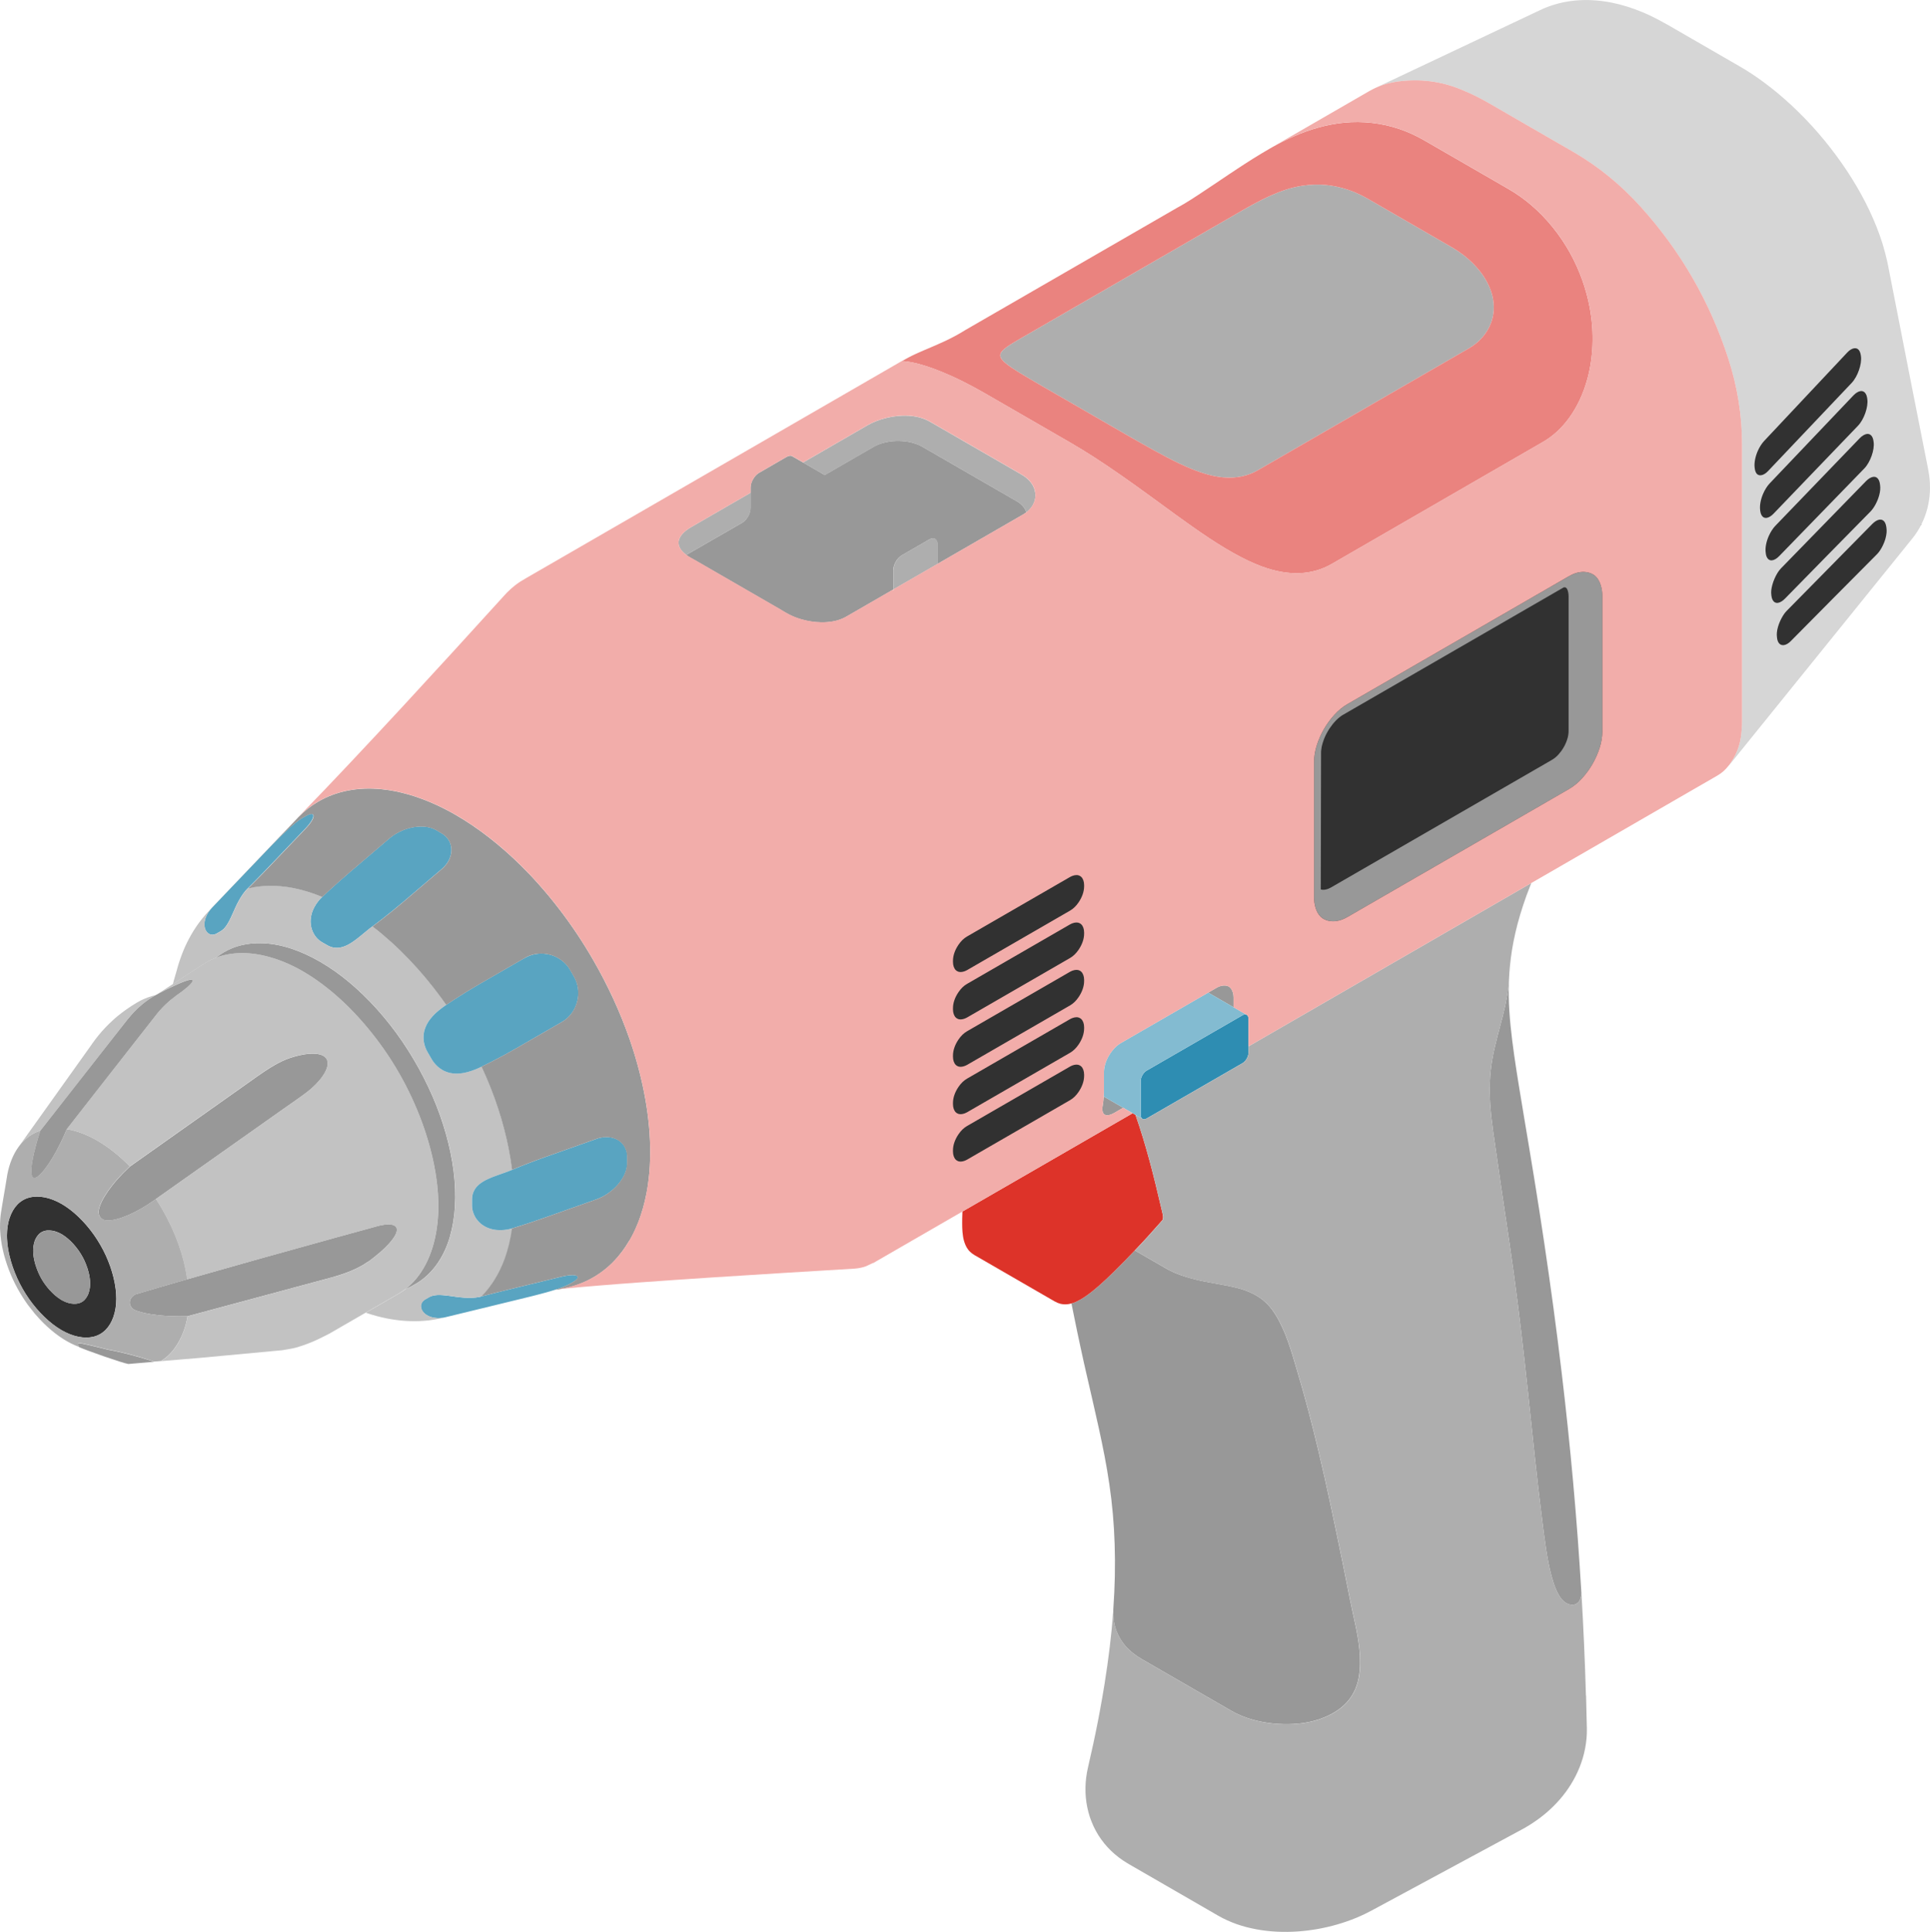 <?xml version="1.0" encoding="UTF-8"?>
<svg id="Layer_12" data-name="Layer 12" xmlns="http://www.w3.org/2000/svg" viewBox="0 0 713.51 713.98">
  <defs>
    <style>
      .cls-1 {
        fill: #d6d6d6;
      }

      .cls-2 {
        fill: #59a4c1;
      }

      .cls-3 {
        fill: #dd3329;
      }

      .cls-4 {
        fill: #83bbd1;
      }

      .cls-5 {
        fill: #2e8db2;
      }

      .cls-6 {
        fill: #989898;
      }

      .cls-7 {
        fill: #c2c2c2;
      }

      .cls-8 {
        fill: #313131;
      }

      .cls-9 {
        fill: #ea837f;
      }

      .cls-10 {
        fill: #aeaeae;
      }

      .cls-11 {
        fill: #f2adaa;
      }
    </style>
  </defs>
  <polygon class="cls-8" points="339.21 341.29 413.32 304.51 405.96 413.29 346.57 439.57 339.21 341.29"/>
  <path class="cls-8" d="M644.03,142.64c0,2.63,6.83,109.31,6.83,109.31l13.14-9.46,46.36-48.72-26.39-83.72-39.94,32.58Z"/>
  <polygon class="cls-8" points="458.51 241.97 592.53 189.41 594.63 290.32 477.43 352.86 458.51 241.97"/>
  <path class="cls-8" d="M3.59,450.04c.66-1.93,1.63-3.59,2.86-4.86,1.23-1.27,2.76-2.15,4.48-2.58,1.71-.43,3.64-.43,5.64-.04,2,.4,4.13,1.22,6.24,2.44,2.1,1.22,4.24,2.87,6.24,4.79,2,1.92,3.92,4.15,5.63,6.56,1.71,2.41,3.24,5.07,4.47,7.75,1.22,2.69,2.19,5.47,2.84,8.16.65,2.69,1.01,5.36,1,7.79,0,2.43-.37,4.68-1.04,6.61-.66,1.93-1.64,3.58-2.87,4.84-1.24,1.26-2.77,2.13-4.49,2.56-1.72.42-3.64.42-5.65.01-2.01-.41-4.14-1.24-6.25-2.46-2.11-1.23-4.24-2.88-6.24-4.81-2-1.92-3.92-4.16-5.63-6.57-1.71-2.41-3.23-5.07-4.45-7.76-1.22-2.69-2.18-5.47-2.83-8.16-.43-1.78-.72-3.54-.87-5.23-.07-.82-.11-1.63-.11-2.42,0-2.43.36-4.69,1.02-6.62ZM12.4,464.21c.09.67.22,1.35.39,2.03.16.69.37,1.38.61,2.07.23.69.5,1.38.8,2.06.29.68.63,1.35.99,2.01.16.29.34.58.51.87.4.64.83,1.27,1.28,1.86.45.6.92,1.17,1.41,1.71.33.36.66.7,1,1.03.34.33.68.64,1.02.94.34.29.69.57,1.05.83.34.25.69.49,1.05.71.16.09.31.19.47.27.55.3,1.1.54,1.63.74.53.19,1.05.33,1.56.42.34.06.67.1,1,.11.32.01.64.01.94-.01.31-.03.61-.08.9-.15.29-.07.57-.16.83-.29.27-.12.52-.27.76-.44.24-.16.47-.36.67-.57s.4-.45.58-.7c.18-.26.34-.53.49-.82.15-.29.29-.59.4-.92s.21-.66.29-1.01c.09-.35.15-.72.2-1.09s.08-.76.09-1.16v-.54c-.01-.64-.08-1.3-.18-1.98-.1-.67-.24-1.35-.41-2.04-.12-.46-.25-.92-.4-1.37-.14-.46-.31-.92-.49-1.37-.17-.46-.36-.91-.57-1.36-.21-.46-.43-.9-.67-1.35-.24-.44-.49-.88-.76-1.31-.26-.43-.54-.85-.83-1.25-.29-.41-.59-.81-.9-1.19-.31-.39-.62-.76-.95-1.12-.32-.36-.66-.71-1-1.04-.34-.32-.68-.64-1.02-.93-.34-.29-.69-.57-1.04-.83-.35-.25-.7-.49-1.05-.71-.16-.09-.31-.19-.47-.27-.54-.3-1.1-.54-1.62-.74s-1.06-.34-1.57-.42c-.34-.06-.67-.1-.99-.11-.32-.02-.64-.01-.95.01s-.61.08-.9.15c-.29.07-.57.17-.83.29-.26.12-.52.26-.75.43-.24.17-.47.36-.67.58-.21.21-.4.45-.58.7-.18.26-.34.53-.49.82-.15.29-.29.59-.4.92-.11.32-.21.66-.29,1.01-.08.35-.15.72-.19,1.09-.06.47-.09.96-.09,1.46,0,.63.05,1.29.14,1.96Z"/>
  <path class="cls-6" d="M12.35,460.83c-.06.47-.09.96-.09,1.46,0,.63.05,1.29.14,1.96.09.67.22,1.35.39,2.03.16.69.37,1.38.61,2.07.23.69.5,1.38.8,2.06.29.68.63,1.35.99,2.01.16.29.34.58.51.87.4.64.83,1.27,1.28,1.86.45.6.92,1.17,1.41,1.71.33.36.66.7,1,1.03.34.33.68.64,1.02.94.34.29.69.57,1.05.83.34.25.69.49,1.05.71.16.09.31.19.47.27.55.3,1.1.54,1.63.74.53.19,1.05.33,1.56.42.34.06.67.1,1,.11.32.01.64.01.94-.01.31-.03.61-.08.9-.15.29-.07.57-.16.83-.29.27-.12.52-.27.76-.44.24-.16.47-.36.67-.57s.4-.45.58-.7c.18-.26.34-.53.49-.82.15-.29.29-.59.4-.92s.21-.66.29-1.01c.09-.35.15-.72.2-1.09s.08-.76.09-1.16v-.54c-.01-.64-.08-1.3-.18-1.98-.1-.67-.24-1.35-.41-2.04-.12-.46-.25-.92-.4-1.37-.14-.46-.31-.92-.49-1.37-.17-.46-.36-.91-.57-1.36-.21-.46-.43-.9-.67-1.35-.24-.44-.49-.88-.76-1.31-.26-.43-.54-.85-.83-1.25-.29-.41-.59-.81-.9-1.19-.31-.39-.62-.76-.95-1.12-.32-.36-.66-.71-1-1.04-.34-.32-.68-.64-1.02-.93-.34-.29-.69-.57-1.04-.83-.35-.25-.7-.49-1.05-.71-.16-.09-.31-.19-.47-.27-.54-.3-1.1-.54-1.62-.74s-1.06-.34-1.57-.42c-.34-.06-.67-.1-.99-.11-.32-.02-.64-.01-.95.01s-.61.08-.9.15c-.29.07-.57.17-.83.29-.26.12-.52.26-.75.43-.24.17-.47.36-.67.58-.21.21-.4.45-.58.7-.18.26-.34.53-.49.82-.15.29-.29.59-.4.92-.11.32-.21.66-.29,1.01-.08.35-.15.72-.19,1.09Z"/>
  <path class="cls-6" d="M29.54,496.49c-1.47-.09-.25,1.44-.25,1.44,2.58,1.14,15.71,5.81,18.16,6.21,2.11-.2,5.66-.49,9.54-.82-.53-.18-.77-.26-1.31-.43-1.35-.44-2.73-.87-4.15-1.27-.95-.27-1.92-.54-2.91-.8-.99-.26-1.98-.51-3.01-.76-.69-.16-1.37-.31-2.07-.47-.71-.16-1.4-.3-2.13-.45-.49-.09-.96-.19-1.45-.27,0,0-8.93-2.28-10.42-2.37Z"/>
  <path class="cls-6" d="M38.97,451.04s.05,0,.07,0h0c.24.03.43.04.67.05.24,0,.44,0,.67-.01.34-.01.66-.05,1-.09.34-.05.65-.11.99-.18.5-.11.97-.23,1.46-.37.49-.14.96-.29,1.44-.47.72-.26,1.4-.53,2.11-.83.69-.3,1.37-.62,2.05-.95,1.02-.51,2-1.05,2.99-1.61,1.47-.85,2.89-1.77,4.28-2.74.06-.04.12-.09.19-.14.06-.04.11-.07.17-.11.2-.14.39-.28.59-.42,6.76-4.78,13.51-9.54,20.27-14.32,6.75-4.77,13.5-9.54,20.26-14.31,2.17-1.54,4.35-3.07,6.52-4.61.89-.62,1.78-1.25,2.65-1.85,1.3-.91,2.58-1.8,3.82-2.69.82-.59,1.61-1.17,2.38-1.77.76-.59,1.48-1.19,2.16-1.82h0c.41-.39.81-.77,1.2-1.17.43-.44.83-.88,1.22-1.35.39-.47.76-.93,1.11-1.43.24-.34.45-.67.66-1.02.21-.36.39-.69.57-1.07.11-.25.21-.49.31-.75.1-.27.17-.51.24-.79.04-.19.08-.35.1-.54.03-.2.04-.36.04-.57,0-.14,0-.25-.01-.39-.01-.14-.03-.25-.06-.39-.01-.09-.04-.16-.06-.26-.03-.1-.05-.16-.09-.26-.04-.11-.06-.15-.11-.26-.04-.06-.05-.09-.09-.16-.04-.07-.06-.09-.11-.16-.04-.06-.06-.09-.11-.16-.05-.06-.07-.09-.13-.14-.06-.06-.07-.09-.14-.14-.06-.06-.09-.09-.14-.14-.09-.08-.14-.11-.24-.18-.09-.07-.16-.11-.25-.16-.09-.06-.16-.1-.26-.15-.14-.07-.25-.12-.4-.19-.14-.06-.27-.1-.42-.15-.22-.07-.41-.11-.63-.16-.22-.05-.42-.09-.63-.11-.33-.05-.62-.08-.94-.09-.32-.01-.62-.02-.94-.02-.47,0-.91.04-1.37.08-.46.04-.89.09-1.34.16-.67.11-1.31.23-1.97.38-.64.14-1.27.31-1.9.49-.59.17-1.15.34-1.72.54-.92.31-1.83.68-2.73,1.1-.89.42-1.78.89-2.67,1.39-1.33.76-2.66,1.6-3.99,2.48-.89.59-1.78,1.2-2.66,1.83h0c-2.17,1.54-4.35,3.08-6.51,4.62-6.75,4.77-13.5,9.54-20.25,14.32-6.74,4.78-13.5,9.55-20.24,14.33-.29.26-.57.53-.84.79-1.23,1.17-2.41,2.38-3.55,3.65-.76.85-1.48,1.71-2.19,2.61-.47.59-.92,1.2-1.36,1.81-.44.62-.85,1.24-1.25,1.89-.27.44-.52.86-.77,1.31-.24.45-.46.88-.67,1.35-.14.31-.26.61-.39.93-.12.32-.21.62-.31.95-.06.22-.11.43-.16.65-.04.23-.07.42-.09.66h-.01c0,.07,0,.14-.01.21,0,.11,0,.19.01.3,0,.11.01.19.04.29.01.11.04.18.06.29.03.11.05.18.09.28.04.11.06.16.12.27.03.07.05.11.09.17.04.07.06.1.1.16.06.09.11.15.17.24.05.06.08.09.13.15.06.06.08.08.14.14.06.05.09.08.15.13.09.08.14.11.23.18.09.06.16.09.25.15.1.05.16.08.27.12.1.04.18.07.28.1.1.04.18.06.28.08.07.01.13.02.19.04Z"/>
  <path class="cls-6" d="M47.99,481.19c0,.09,0,.15,0,.24s0,.15,0,.24c0,.06,0,.1.02.16,0,.06.01.1.03.16.02.09.03.14.06.24.03.09.05.15.09.24.04.09.06.15.1.24.04.08.08.14.13.22.04.08.09.14.14.21.08.11.15.2.25.31.09.1.18.18.29.27.11.09.21.16.32.24.12.07.23.14.35.2.09.04.16.08.25.11.29.12.57.23.87.33.45.16.89.29,1.36.41.46.13.92.24,1.39.34.72.15,1.42.28,2.15.4.72.11,1.44.21,2.18.3,1.1.13,2.2.23,3.31.3,1.66.11,3.34.17,5.02.17,1.02,0,2.04,0,3.06-.04,7.35-1.97,14.7-3.94,22.04-5.92,7.34-1.98,14.68-3.95,22.03-5.94,3.39-.92,6.79-1.83,10.17-2.74v-.03c1.44-.4,2.86-.86,4.22-1.36,1.36-.5,2.69-1.05,3.96-1.67,1.5-.73,2.94-1.55,4.3-2.51l.04.04c.79-.57,1.56-1.15,2.34-1.78.76-.6,1.49-1.21,2.24-1.86.49-.44.97-.88,1.47-1.35.49-.47.95-.94,1.42-1.45.32-.34.61-.67.92-1.04.21-.24.39-.48.58-.74.2-.26.36-.49.55-.77.12-.19.22-.35.33-.54.11-.19.2-.35.3-.55.06-.14.11-.24.16-.38.06-.15.09-.24.14-.39.03-.09.05-.16.07-.25.03-.11.04-.15.06-.25.02-.11.02-.14.03-.25.01-.11.01-.13.01-.24,0-.1,0-.13-.01-.22,0-.1,0-.11-.03-.21-.02-.09-.03-.12-.06-.19-.02-.07-.04-.11-.07-.18-.05-.09-.08-.15-.14-.23-.06-.08-.1-.14-.16-.2-.1-.1-.19-.16-.3-.24-.11-.07-.21-.13-.33-.18-.19-.09-.35-.14-.55-.19-.19-.05-.37-.08-.58-.11-.31-.04-.59-.05-.92-.05-.47,0-.93.04-1.42.11s-.97.15-1.47.26l-1.18.29c-4.69,1.28-10.09,2.76-15.89,4.36-17,4.69-37.55,10.44-54.43,15.28-7.26,2.08-13.85,4-19.17,5.6-.09.05-.16.1-.25.15-.12.09-.23.16-.35.25-.11.09-.21.17-.32.26-.11.1-.19.19-.29.29-.1.11-.17.19-.25.31-.06.08-.1.14-.14.21-.05.08-.09.14-.13.22-.04.08-.06.14-.1.22-.04.09-.06.15-.09.24-.03.09-.04.14-.06.24-.01.06-.02.1-.03.16-.01.06-.01.1-.02.16Z"/>
  <g>
    <path class="cls-10" d="M69.18,472.86c-7.26,2.08-13.85,4-19.17,5.6-.09.05-.16.1-.25.15-.12.09-.23.16-.35.25-.11.09-.21.17-.32.26-.11.1-.19.19-.29.29-.1.11-.17.19-.25.31-.06.08-.1.14-.14.21-.05.08-.09.14-.13.22-.04.08-.06.14-.1.22-.04.09-.06.15-.09.24-.03.09-.04.14-.06.24-.01.06-.02.1-.03.16-.01.06-.01.1-.02.16,0,.09,0,.15,0,.24s0,.15,0,.24c0,.06,0,.1.02.16,0,.06.01.1.03.16.02.09.03.14.06.24.03.09.05.15.09.24.04.09.06.15.1.24.04.08.08.14.13.22.04.08.09.14.14.21.08.11.15.2.25.31.09.1.18.18.29.27.11.09.21.16.32.24.12.07.23.14.35.2.09.04.16.08.25.11.29.12.57.23.87.33.45.16.89.29,1.36.41.46.13.92.24,1.39.34.72.15,1.42.28,2.15.4.72.11,1.44.21,2.18.3,1.1.13,2.2.23,3.31.3,1.66.11,3.34.17,5.02.17,1.02,0,2.04,0,3.06-.04-1.19,7.25-4.95,13.75-9.88,16.59,0,0,0,0,0,0-.83.06-1.66.14-2.47.2-.53-.18-.77-.26-1.31-.43-1.35-.44-2.73-.87-4.15-1.27-.95-.27-1.92-.54-2.91-.8-.99-.26-1.98-.51-3.01-.76-.69-.16-1.37-.31-2.07-.47-.71-.16-1.4-.3-2.13-.45-.49-.09-.96-.19-1.45-.27,0,0-8.93-2.28-10.42-2.37-1.47-.09-.25,1.44-.25,1.44-.49-.18-.95-.37-1.43-.58-.54-.24-1.03-.46-1.57-.73-.53-.27-1.02-.52-1.54-.82-.54-.31-1-.59-1.52-.92-.53-.34-.97-.64-1.49-1.01-.52-.36-.96-.69-1.47-1.09-.5-.39-.94-.75-1.44-1.17-.49-.41-.92-.8-1.4-1.24-.97-.89-1.79-1.7-2.71-2.68-.67-.71-1.27-1.39-1.89-2.11l-2.48-3.16c-.19-.26-.37-.52-.56-.78-.77-1.1-1.47-2.18-2.16-3.33-.68-1.12-1.34-2.31-1.94-3.48-.59-1.15-1.18-2.42-1.68-3.59-.49-1.17-1-2.48-1.4-3.65-.4-1.17-.8-2.51-1.12-3.67-.15-.59-.31-1.25-.44-1.84-.14-.59-.27-1.24-.38-1.83-.11-.59-.21-1.24-.29-1.82-.08-.58-.16-1.22-.21-1.8-.06-.57-.1-1.22-.13-1.78-.01-.26-.02-.54-.04-.82.05-.32-.13-2.65.36-5.77.05-.31.09-.6.14-.9.08-.45.14-.87.21-1.31.07-.43.14-.84.21-1.26.1-.62.2-1.22.3-1.81.15-.89.29-1.73.44-2.57.14-.83.27-1.63.41-2.41.23-1.4.45-2.73.65-3.98.76-3.87,2.13-7.25,4.05-9.94,1.45-2.03,3.2-3.66,5.22-4.83.92-.54,1.9-.97,2.93-1.31-.59,1.78-1.12,3.53-1.59,5.26-.27.99-.52,1.95-.74,2.92-.15.65-.29,1.28-.41,1.91-.13.64-.24,1.25-.33,1.88-.06.41-.11.81-.16,1.21-.04.41-.08.78-.09,1.17,0,.26-.01.5,0,.74,0,.26.02.48.04.72.02.15.04.29.08.44.03.15.06.27.11.4.04.09.06.16.11.24h-.01c.02.05.04.08.06.11.04.05.06.09.11.13.04.04.08.06.13.1.05.03.09.05.14.07.04.02.06.03.1.04.04.01.06.02.11.03.04,0,.06,0,.11.01h.12s.09,0,.12-.01c.06,0,.08-.01.14-.03.05,0,.08-.01.13-.04.05-.01.09-.02.14-.04.08-.04.13-.05.21-.09.08-.04.14-.07.21-.12.08-.04.14-.09.22-.14.06-.04.11-.09.17-.14,0,0,.01-.01.02-.01.1-.09.19-.16.29-.25.17-.14.31-.27.47-.44s.3-.3.46-.47c.23-.25.44-.49.66-.75.22-.26.42-.52.62-.79.32-.41.6-.8.9-1.22.29-.41.57-.83.85-1.25.41-.64.81-1.27,1.2-1.93.39-.65.76-1.3,1.12-1.96.54-.99,1.05-1.98,1.55-2.98.86-1.75,1.65-3.5,2.39-5.28,3.62.61,7.45,2.03,11.28,4.24,4.1,2.36,8.19,5.63,12.03,9.54-.29.26-.57.53-.84.79-1.23,1.17-2.41,2.38-3.55,3.65-.76.85-1.48,1.71-2.19,2.61-.47.59-.92,1.2-1.36,1.81-.44.62-.85,1.24-1.25,1.89-.27.44-.52.86-.77,1.31-.24.45-.46.88-.67,1.35-.14.31-.26.61-.39.93-.12.32-.21.62-.31.95-.06.22-.11.43-.16.65-.04.23-.07.42-.09.66h-.01c0,.07,0,.14-.01.21,0,.11,0,.19.01.3,0,.11.01.19.04.29.01.11.04.18.06.29.03.11.05.18.09.28.04.11.06.16.12.27.03.07.05.11.09.17.04.07.06.1.1.16.06.09.11.15.17.24.05.06.08.09.13.15.06.06.08.08.14.14.06.05.09.08.15.13.09.08.14.11.23.18.09.06.16.09.25.15.1.05.16.08.27.12.1.04.18.07.28.1.1.04.18.06.28.08.07.01.13.02.19.04.03,0,.05,0,.07,0h0c.24.03.43.04.67.05.24,0,.44,0,.67-.01.34-.01.66-.05,1-.09.34-.05.65-.11.99-.18.5-.11.97-.23,1.46-.37.49-.14.96-.29,1.44-.47.72-.26,1.4-.53,2.11-.83.69-.3,1.37-.62,2.05-.95,1.02-.51,2-1.05,2.99-1.61,1.47-.85,2.89-1.77,4.28-2.74.06-.04.12-.09.19-.14.06-.04.11-.07.17-.11.2-.14.39-.28.59-.42.79,1.22,1.56,2.46,2.29,3.73,4.93,8.53,8.08,17.36,9.27,25.99ZM3.56,464.29c.64,2.69,1.6,5.47,2.83,8.16,1.22,2.69,2.74,5.35,4.45,7.76,1.7,2.41,3.62,4.65,5.63,6.57,2,1.93,4.13,3.58,6.24,4.81,2.11,1.22,4.24,2.05,6.25,2.46,2,.41,3.93.41,5.65-.01,1.72-.42,3.25-1.3,4.49-2.56,1.23-1.26,2.21-2.91,2.87-4.84.67-1.93,1.03-4.18,1.04-6.61,0-2.43-.35-5.1-1-7.79-.65-2.69-1.62-5.47-2.84-8.16-1.22-2.68-2.76-5.34-4.47-7.75-1.7-2.41-3.63-4.65-5.63-6.56-2-1.92-4.14-3.57-6.24-4.79-2.11-1.22-4.24-2.04-6.24-2.44-2-.39-3.93-.39-5.64.04-1.72.43-3.25,1.31-4.48,2.58-1.23,1.27-2.2,2.93-2.86,4.86-.66,1.93-1.02,4.19-1.02,6.62,0,.79.04,1.6.11,2.42.15,1.69.44,3.45.87,5.23Z"/>
    <path class="cls-7" d="M42.97,382.09c1.5-1.9,2.99-3.82,4.49-5.72.01,0,.02,0,.04,0,.62-.77,1.28-1.53,1.95-2.25,1.02-1.07,2.11-2.09,3.24-3.02.76-.62,1.55-1.22,2.38-1.77.82-.55,1.68-1.08,2.58-1.57-1.98.46-3.93,1.17-5.76,2.1l-1.42.79c-2.5,1.49-5.04,3.27-7.29,5.15-.26.22-.49.42-.74.64-.24.21-.48.43-.72.65-.97.88-1.89,1.77-2.79,2.73-.92.96-1.74,1.9-2.57,2.92-.76.94-1.44,1.84-2.13,2.81h0l-.34.49c-.04.06-.08.12-.12.18-9,12.61-17.99,25.21-26.99,37.82,1.45-2.03,3.2-3.66,5.22-4.83.92-.54,1.9-.97,2.93-1.31,4.67-5.97,9.34-11.94,14.02-17.91,4.68-5.96,9.36-11.93,14.04-17.9Z"/>
    <path class="cls-7" d="M123.59,471.9c-3.39.91-6.79,1.83-10.17,2.74-7.35,1.98-14.68,3.96-22.03,5.94-7.35,1.98-14.69,3.95-22.04,5.92-1.19,7.25-4.95,13.75-9.88,16.59,5.59-.45,11.4-.93,14.36-1.2,10.17-.94,20.33-1.89,30.5-2.84,0,0,.03,0,.06-.01.05-.02.1-.03.15-.05-.05.01-.1.02-.15.05.54-.1,3.98-.62,5.2-1,.16-.05.31-.09.47-.14,2.48-.74,5.08-1.75,7.4-2.83,1.25-.58,4.26-2.13,4.26-2.13,4.48-2.59,8.96-5.17,13.44-7.76.19-.11.38-.22.57-.33,3.89-2.25,7.77-4.49,11.65-6.73h0c.74-.43,1.47-.9,2.16-1.42.11-.08.22-.16.33-.26,1.45-1.1,2.78-2.4,3.99-3.85,1.3-1.56,2.45-3.31,3.45-5.22,1-1.9,1.85-3.99,2.55-6.21.69-2.23,1.23-4.6,1.6-7.11.37-2.51.57-5.17.59-7.93.02-2.76-.15-5.63-.48-8.56-.34-2.92-.84-5.91-1.51-8.93-.66-3.02-1.48-6.08-2.46-9.14-.97-3.06-2.09-6.14-3.36-9.2-1.27-3.06-2.68-6.11-4.23-9.11-1.55-3.01-3.26-5.98-5.06-8.84-1.81-2.86-3.73-5.63-5.73-8.27-2-2.64-4.1-5.18-6.26-7.57-2.16-2.39-4.39-4.65-6.66-6.77-2.28-2.1-4.61-4.07-6.97-5.84-2.36-1.78-4.76-3.39-7.16-4.79-2.41-1.4-4.81-2.58-7.17-3.55-2.36-.97-4.7-1.72-6.98-2.26-2.28-.54-4.52-.87-6.68-1-2.16-.11-4.27-.02-6.28.28-1.84.29-3.61.75-5.3,1.4-.16.06-.31.12-.47.19-.93.38-1.84.83-2.71,1.33-2.51,1.45-8.05,5.18-12.71,8.25h0c-2.56,1.7-4.87,3.19-6.24,3.98.48-.26.97-.51,1.46-.77.62-.32,1.23-.64,1.87-.97.64-.32,1.27-.63,1.93-.95.44-.21.87-.42,1.32-.63.46-.21.89-.41,1.35-.62.31-.14.6-.27.92-.4.31-.14.6-.25.92-.38.22-.09.41-.16.62-.24.23-.09.41-.15.62-.22.15-.05.27-.09.41-.14.15-.05.26-.08.4-.12.1-.03.16-.04.26-.06.1-.03.16-.04.24-.06.1-.02.14-.04.24-.05.06,0,.09-.01.14-.02.1-.01.21-.02.29-.03h.11s.06,0,.1,0c.04,0,.06,0,.09.01.05,0,.07.01.11.03.04.01.06.02.09.04.04.03.06.05.09.09.02.03.04.06.04.1,0,.04,0,.07,0,.11,0,.06-.02.12-.05.19-.03.07-.06.14-.1.21-.06.11-.14.21-.24.34-.09.12-.19.24-.3.37-.17.19-.34.37-.55.57-.2.19-.41.39-.64.59-.34.29-.69.59-1.07.9-.38.31-.77.61-1.18.92-.28.21-.56.42-.85.62,0,0,0,0,0,0-.34.22-.67.46-1.01.71-.67.49-1.37,1.02-2.06,1.6-.69.57-1.38,1.2-2.06,1.85-.68.66-1.35,1.35-2,2.08-.65.73-1.28,1.5-1.89,2.31h0c-3.07,3.92-6.14,7.84-9.21,11.75-4.67,5.98-9.36,11.95-14.03,17.93-3.11,3.99-6.23,7.98-9.34,11.96,3.62.61,7.45,2.03,11.28,4.24,4.1,2.36,8.19,5.63,12.03,9.54,6.74-4.78,13.5-9.56,20.24-14.33,6.75-4.78,13.49-9.55,20.25-14.32,2.17-1.54,4.35-3.08,6.51-4.61h0s0,0,0,0c.89-.63,1.78-1.25,2.66-1.83,1.33-.88,2.66-1.72,3.99-2.48.89-.5,1.78-.97,2.67-1.39.9-.42,1.8-.79,2.73-1.1.56-.19,1.13-.36,1.72-.54.63-.18,1.26-.34,1.9-.49.66-.15,1.3-.27,1.97-.38.44-.06.88-.12,1.34-.16.47-.04.9-.07,1.37-.08.31,0,.62,0,.94.02.32.01.62.04.94.09.21.03.41.06.63.11.22.05.41.09.63.16.15.05.27.09.42.15.15.06.26.11.4.19.1.05.17.09.26.15.09.06.16.09.25.16.09.06.14.1.24.18.06.05.09.08.14.14.06.06.08.08.14.14.06.05.08.09.13.14.05.06.07.09.11.16.05.07.06.09.11.16.04.07.06.1.09.17.05.11.08.15.11.26.04.09.06.16.09.26.03.09.05.17.06.26.04.14.05.25.06.39,0,.14.01.25.01.39,0,.2-.01.36-.04.57-.02.19-.06.36-.1.54-.06.29-.14.52-.24.8-.09.26-.19.5-.31.75-.18.38-.36.72-.57,1.07-.21.35-.42.68-.66,1.02-.35.5-.72.97-1.11,1.43-.39.47-.79.91-1.22,1.35-.39.41-.78.79-1.2,1.17h0c-.68.63-1.4,1.22-2.16,1.82-.77.59-1.56,1.18-2.38,1.77-1.23.89-2.52,1.78-3.82,2.69-.87.61-1.76,1.23-2.65,1.85-2.18,1.54-4.35,3.07-6.52,4.61-6.76,4.77-13.51,9.54-20.26,14.31-6.76,4.78-13.51,9.54-20.27,14.32.79,1.22,1.56,2.46,2.29,3.73,4.93,8.53,8.08,17.36,9.27,25.99,16.88-4.85,37.43-10.6,54.43-15.28,5.81-1.6,11.2-3.08,15.89-4.36l1.18-.29c.49-.11.97-.19,1.47-.26s.95-.1,1.42-.11c.32,0,.61.01.92.05.21.03.39.06.58.11.2.05.36.1.55.19.12.05.22.11.33.18.11.07.2.14.3.24.06.06.11.12.16.2.06.08.09.14.14.23.03.06.05.11.07.18.03.07.04.11.06.19.02.09.02.11.03.21.01.09.01.12.01.22,0,.11,0,.13-.01.24,0,.11,0,.14-.03.25-.02.1-.03.14-.06.25-.02.09-.04.16-.07.25-.05.15-.08.24-.14.39-.06.14-.1.24-.16.38-.1.2-.19.36-.3.55-.11.19-.21.36-.33.54-.19.27-.35.51-.55.77-.19.26-.37.49-.58.74-.31.37-.59.69-.92,1.04-.47.51-.93.97-1.42,1.45-.49.47-.97.9-1.47,1.35-.75.65-1.48,1.26-2.24,1.86-.78.62-1.55,1.2-2.34,1.78l-.04-.04c-1.35.96-2.79,1.77-4.3,2.51-1.27.61-2.6,1.17-3.96,1.67-1.36.5-2.78.96-4.22,1.36v.03"/>
  </g>
  <path class="cls-6" d="M70.93,362.11s-.05-.01-.09-.01c-.04,0-.06,0-.1,0h-.11c-.09,0-.19.01-.29.03-.06,0-.09.01-.14.02-.09.01-.14.03-.24.05-.09.01-.14.03-.24.06-.09.02-.16.04-.26.06-.14.04-.25.07-.4.12-.14.04-.26.09-.41.14-.21.07-.39.14-.62.22-.21.08-.4.16-.62.24-.32.13-.61.24-.92.38s-.61.26-.92.4c-.47.21-.9.4-1.35.62-.44.21-.87.42-1.32.63-.66.32-1.28.63-1.93.95-.64.32-1.25.64-1.87.97-.49.26-.98.51-1.46.77h0c-.9.51-1.75,1.04-2.58,1.59-.82.56-1.62,1.15-2.38,1.78-1.14.93-2.23,1.95-3.24,3.02-.67.72-1.33,1.47-1.95,2.25-.01,0-.02,0-.04,0-1.5,1.9-2.99,3.82-4.49,5.72-4.68,5.96-9.36,11.93-14.04,17.9-4.68,5.97-9.35,11.94-14.02,17.91-.59,1.78-1.12,3.53-1.59,5.26-.27.99-.52,1.95-.74,2.92-.15.65-.29,1.28-.41,1.91-.13.64-.24,1.25-.33,1.88-.06.41-.11.81-.16,1.21-.04.41-.08.78-.09,1.17,0,.26-.01.5,0,.74,0,.26.02.48.04.72.02.15.04.29.08.44.03.15.06.27.11.4.04.09.06.16.11.24h-.01c.02.05.04.08.06.11.04.05.06.09.11.13.04.04.08.06.13.1.05.03.09.05.14.07.04.02.06.03.1.04.04.01.06.02.11.03.04,0,.06,0,.11.01h.12s.09,0,.12-.01c.06,0,.08-.01.14-.03.05,0,.08-.01.13-.04.05-.01.09-.02.14-.04.08-.04.13-.05.21-.09.08-.04.14-.07.21-.12.08-.04.14-.09.22-.14.06-.04.11-.09.17-.14,0,0,.01-.01.02-.01.1-.09.19-.16.29-.25.17-.14.31-.27.47-.44s.3-.3.46-.47c.23-.25.44-.49.66-.75.22-.26.42-.52.62-.79.32-.41.6-.8.9-1.22.29-.41.57-.83.85-1.25.41-.64.81-1.27,1.2-1.93.39-.65.76-1.3,1.12-1.96.54-.99,1.05-1.98,1.55-2.98.86-1.75,1.65-3.5,2.39-5.28,3.11-3.99,6.23-7.97,9.34-11.96,4.67-5.98,9.36-11.95,14.03-17.93,3.07-3.92,6.14-7.83,9.21-11.75h0s0,0,0,0c.61-.8,1.24-1.58,1.89-2.31.64-.73,1.32-1.42,2-2.08.68-.65,1.37-1.27,2.06-1.85.69-.57,1.39-1.11,2.06-1.6.34-.25.67-.49,1.01-.71,0,0,0,0,0,0,.29-.2.57-.41.85-.62.42-.31.8-.61,1.18-.92.39-.31.74-.6,1.07-.9.23-.2.44-.39.64-.59.21-.2.38-.38.55-.57.11-.13.21-.24.3-.37.09-.12.17-.23.24-.34.04-.08.07-.14.1-.21.03-.07.04-.13.05-.19,0-.04,0-.08,0-.11,0-.04-.02-.07-.04-.1-.02-.04-.04-.06-.09-.09-.03-.01-.05-.02-.09-.04-.04-.01-.06-.02-.11-.03Z"/>
  <path class="cls-6" d="M79.77,353.99c1.68-.65,3.46-1.12,5.3-1.4,2.01-.3,4.12-.39,6.28-.28,2.16.12,4.4.45,6.68,1,2.28.54,4.62,1.3,6.98,2.26,2.36.97,4.77,2.15,7.17,3.55,2.4,1.4,4.8,3.01,7.16,4.79,2.36,1.78,4.7,3.74,6.97,5.84,2.27,2.11,4.5,4.37,6.66,6.77,2.16,2.39,4.25,4.93,6.26,7.57,2,2.64,3.92,5.41,5.73,8.27,1.8,2.86,3.51,5.83,5.06,8.84,1.55,3,2.96,6.05,4.23,9.11,1.27,3.06,2.39,6.14,3.36,9.2.97,3.06,1.8,6.12,2.46,9.14.67,3.02,1.17,6.01,1.51,8.93.33,2.93.5,5.8.48,8.56-.02,2.76-.22,5.42-.59,7.93-.37,2.51-.91,4.88-1.6,7.11-.69,2.22-1.55,4.3-2.55,6.21-1,1.91-2.16,3.66-3.45,5.22-1.2,1.45-2.54,2.75-3.99,3.85h0c1.31-.51,3.15-1.52,4.33-2.25,5.01-3.08,8.96-8.2,11.33-14.69,2.36-6.49,3.24-14.62,2.51-23.3-.72-8.68-3.06-18.31-6.72-27.57-3.67-9.27-8.81-18.6-14.74-26.72-5.93-8.13-12.92-15.42-20.01-20.9-7.09-5.48-14.62-9.39-21.56-11.2-6.94-1.82-13.6-1.6-19.1.58-2.09.83-4.37,2.18-6.16,3.59Z"/>
  <path class="cls-2" d="M114.85,300.87c-.06,0-.11.02-.16.04-.06.01-.11.02-.17.04-.06.02-.11.04-.18.06-.07.02-.12.04-.19.07-.07.03-.13.05-.21.08-.07.04-.13.06-.21.09-.11.06-.22.11-.34.17-.52.26-1.03.54-1.53.84-.05.03-.11.06-.16.09-.07.04-.16.1-.23.14-.07.05-.16.11-.24.16-.07.05-.17.11-.25.16-.07.06-.17.12-.25.18-.08.06-.18.13-.26.19-.12.09-.28.21-.4.3-.13.1-.29.22-.42.32-.13.11-.29.24-.43.34-.14.11-.3.24-.44.36-.14.11-.31.26-.45.38-.15.12-.31.27-.47.39-.14.13-.32.28-.47.41-.15.14-.31.29-.47.42-.23.21-.49.44-.72.66-.24.21-.49.46-.72.67-.24.22-.49.47-.73.69-.23.23-.49.47-.72.7-.23.23-.48.48-.72.71-.23.23-.48.47-.71.71-.23.23-.47.47-.69.7-.34.34-.69.7-1.02,1.03-.33.34-.67.68-.97,1-.31.32-.62.64-.91.95-4.38,4.58-8.76,9.16-13.14,13.74-2.61,2.72-5.15,5.39-7.65,8.01-.2.21-.39.42-.57.65-.25.31-.47.62-.69.95-.21.33-.39.66-.56,1-.17.34-.31.69-.43,1.05-.12.35-.21.69-.28,1.05-.07.36-.11.7-.12,1.05,0,.24,0,.45.01.68.01.22.04.43.09.64.04.21.1.41.16.6.07.19.14.36.24.54.06.11.13.22.2.32.07.11.14.2.22.29.08.1.16.18.24.27.09.08.18.15.27.21.1.07.19.13.29.19.1.06.19.1.31.14.11.04.2.07.31.1.11.02.21.04.33.06.12,0,.21.01.34.01.12,0,.22-.01.34-.03.12-.02.22-.04.34-.07.12-.03.22-.06.34-.11.17-.06.34-.14.51-.24.5-.29,1.01-.58,1.52-.88.12-.07.23-.14.34-.22.12-.08.22-.16.34-.26.12-.1.21-.19.33-.29.11-.11.21-.21.32-.34.11-.12.21-.24.31-.37.11-.14.2-.26.31-.4.11-.15.19-.28.3-.44.1-.16.19-.3.29-.47.1-.16.19-.32.29-.49.1-.18.19-.34.29-.52.09-.19.18-.36.27-.55.1-.19.19-.36.28-.57.09-.19.18-.38.27-.58.14-.3.26-.58.41-.9.14-.31.26-.59.41-.91.14-.31.27-.61.41-.92.14-.31.27-.6.42-.91.14-.31.29-.6.43-.9.23-.44.44-.87.69-1.3.24-.43.47-.83.72-1.23.25-.41.5-.78.77-1.16.27-.37.54-.72.82-1.07.31-.36.6-.69.94-1.01h0c.76-.77,1.5-1.51,2.24-2.26,2.3-2.32,4.54-4.62,6.72-6.92,4.09-4.28,8.18-8.56,12.26-12.84.23-.24.44-.47.64-.7.26-.29.49-.57.72-.84.14-.19.28-.37.41-.54.13-.18.24-.34.36-.52.11-.16.21-.32.29-.48.09-.16.17-.3.24-.44.07-.15.13-.28.18-.41.06-.13.09-.24.12-.37.04-.12.06-.22.06-.33,0-.06,0-.13,0-.19,0-.06,0-.11-.02-.17,0-.05-.02-.1-.04-.14-.02-.05-.04-.09-.07-.12-.04-.04-.06-.07-.11-.1-.04-.03-.08-.05-.12-.07-.05-.02-.1-.04-.16-.04-.06-.01-.11-.02-.18-.02-.06,0-.13,0-.2,0-.05,0-.1.01-.15.02Z"/>
  <path class="cls-2" d="M119.11,331.49c-.14.14-.28.26-.41.41-.32.32-.62.65-.9,1.01-.29.35-.57.71-.83,1.1-.26.39-.5.78-.72,1.2-.23.42-.42.84-.6,1.28-.19.44-.34.88-.46,1.35-.09.31-.16.62-.21.93-.06.31-.09.62-.12.94-.04.32-.04.62-.04.95,0,.32.02.62.06.94.02.21.05.42.09.62.04.22.08.41.13.62s.11.39.17.6c.06.2.13.38.21.58s.16.37.24.57c.09.19.18.35.29.54.1.19.19.34.31.52.11.17.22.31.34.48.13.17.24.3.37.46.14.16.25.28.4.42.14.14.26.26.41.39.16.13.29.24.44.35.24.17.45.31.69.46.72.42,1.43.82,2.15,1.23.16.09.31.17.49.25.18.09.33.15.51.21s.33.11.51.17c.19.05.34.09.53.13.19.04.34.06.53.09.19.02.34.04.54.04.19,0,.35,0,.54,0,.19,0,.36-.02.55-.04.19-.03.36-.05.55-.09s.37-.08.56-.13c.19-.05.37-.1.55-.16.19-.06.36-.13.56-.21.19-.07.36-.15.56-.24.29-.14.54-.26.83-.42.28-.16.54-.31.82-.48.28-.18.54-.35.82-.54.27-.19.54-.38.81-.58.27-.19.53-.39.79-.6.4-.31.78-.62,1.18-.94.39-.32.77-.63,1.15-.95.39-.32.76-.63,1.14-.94s.74-.6,1.12-.9c.32-.25.62-.49.95-.72,1.17-.88,2.35-1.77,3.51-2.67,2.76-2.14,5.46-4.34,8.1-6.58,4.67-3.99,9.33-7.97,14-11.95.27-.24.53-.47.78-.72.31-.32.59-.64.85-.98.18-.24.34-.46.49-.69.15-.24.29-.47.42-.72.13-.25.24-.49.35-.74.11-.26.19-.49.28-.75s.15-.5.21-.77c.06-.26.09-.5.13-.76.03-.26.05-.51.05-.77,0-.18,0-.34,0-.51,0-.17-.02-.33-.04-.5-.02-.17-.04-.33-.08-.5-.04-.16-.06-.32-.11-.49-.04-.16-.09-.31-.15-.48-.06-.16-.11-.3-.18-.47-.07-.16-.14-.29-.22-.45-.09-.16-.16-.29-.25-.44-.1-.15-.18-.27-.29-.42-.07-.09-.14-.18-.21-.27-.07-.09-.14-.17-.22-.26-.09-.09-.15-.16-.24-.25-.09-.09-.16-.16-.26-.24-.09-.09-.16-.16-.26-.24-.1-.09-.18-.15-.28-.23s-.19-.14-.29-.21c-.15-.11-.3-.2-.47-.3-.71-.43-1.42-.85-2.13-1.25-.08-.04-.16-.09-.23-.13-.1-.05-.23-.11-.33-.16-.11-.05-.24-.11-.34-.15-.1-.05-.24-.1-.34-.14-.11-.04-.25-.09-.36-.13-.11-.04-.25-.08-.36-.11-.17-.05-.39-.11-.57-.15-.18-.04-.4-.09-.59-.13-.19-.03-.41-.06-.6-.09-.19-.02-.42-.05-.62-.06-.19-.01-.42-.03-.62-.04-.2,0-.43-.01-.64-.01s-.44,0-.64.02c-.21,0-.44.02-.65.04-.31.03-.67.07-.98.11-.31.05-.67.11-.97.18-.32.06-.67.14-.98.23-.31.08-.66.18-.97.28-.31.1-.64.21-.95.33-.31.12-.63.25-.93.38-.3.14-.62.28-.91.42-.44.22-.89.47-1.3.72-.42.24-.83.52-1.21.79-.39.27-.77.57-1.12.87-4.9,4.18-9.81,8.36-14.72,12.55-2.63,2.24-5.19,4.52-7.69,6.82-.82.76-1.63,1.51-2.43,2.28h0Z"/>
  <path class="cls-2" d="M205.14,476.71c.06-.03.14-.05.21-.07.21-.06.39-.12.59-.19.21-.06.38-.12.58-.19.19-.06.36-.12.55-.19.19-.07.35-.13.54-.19.19-.07.33-.13.52-.2.11-.04.21-.08.33-.13.11-.04.21-.09.31-.13.11-.04.2-.09.31-.13.11-.04.19-.09.3-.13.1-.05.18-.09.28-.13.1-.04.18-.08.27-.13.09-.04.16-.08.26-.12.13-.06.24-.13.36-.19.51-.27,1.02-.57,1.51-.87.06-.04.11-.07.16-.1.06-.04.14-.09.2-.14.06-.04.13-.09.19-.13.06-.04.12-.09.17-.13.05-.04.11-.09.16-.12.04-.04.09-.09.14-.13.06-.05.13-.12.18-.18.05-.05.11-.11.14-.17.04-.05.08-.11.11-.16.03-.05.06-.11.07-.16.02-.04.04-.1.04-.14,0-.05,0-.1,0-.14,0-.04-.01-.09-.03-.13-.02-.04-.04-.08-.07-.11-.04-.06-.11-.11-.17-.16-.06-.04-.15-.09-.24-.13-.09-.04-.2-.07-.32-.1-.11-.02-.24-.05-.39-.06-.14-.02-.29-.04-.45-.04-.16,0-.34,0-.51,0-.18,0-.38.01-.58.03-.29.02-.63.06-.97.11-.34.04-.71.11-1.08.18-.38.08-.78.16-1.19.26-6.64,1.62-13.27,3.24-19.92,4.85-3.18.77-6.4,1.59-9.67,2.45-.26.07-.53.14-.81.19-.43.09-.85.15-1.3.21-.44.05-.89.09-1.35.11-.47.02-.92.03-1.4.02-.48,0-.95-.03-1.45-.06-.49-.03-.97-.07-1.47-.13-.34-.04-.66-.07-1-.11-.34-.04-.66-.08-.99-.13-.34-.04-.66-.09-1-.14-.34-.04-.65-.09-.99-.14-.34-.04-.64-.08-.97-.12-.21-.03-.41-.05-.63-.07-.21-.02-.41-.04-.62-.06-.21-.02-.4-.04-.6-.05-.21-.01-.39-.02-.59-.03-.2,0-.37,0-.56,0s-.36,0-.54,0c-.19,0-.34.02-.52.04s-.32.03-.49.06c-.17.02-.31.04-.47.08-.16.04-.29.06-.44.11-.15.04-.27.08-.42.13-.14.06-.26.1-.39.16-.13.06-.24.11-.36.18-.51.29-1.02.59-1.51.87-.11.06-.21.14-.32.21-.1.08-.19.14-.28.23-.09.09-.17.16-.25.25-.09.09-.14.17-.21.27-.07.1-.12.19-.18.29-.06.11-.09.2-.14.31-.04.11-.07.21-.1.32-.03.12-.04.22-.06.34-.01.12-.02.23-.01.34,0,.12,0,.23.03.35.01.12.04.23.06.35.04.12.07.24.11.35.05.12.1.23.16.35.09.17.19.33.31.5.12.16.24.32.39.47.15.15.31.29.48.43.18.14.35.26.55.39.19.12.39.24.61.34.32.16.65.29,1,.4.36.11.71.2,1.09.26.37.06.74.11,1.14.13.39.02.77.02,1.17,0,.39-.02.78-.06,1.17-.14.25-.04.49-.09.74-.15,3.08-.74,6.21-1.5,9.41-2.28,6.62-1.61,13.24-3.23,19.87-4.84.31-.08.64-.16.97-.24.43-.1.86-.21,1.31-.32.3-.08.6-.15.91-.23.32-.08.62-.16.94-.24.32-.09.62-.16.95-.25.32-.09.64-.16.96-.25.34-.09.64-.17.97-.26.33-.09.64-.17.97-.26.34-.09.63-.18.96-.28.22-.06.42-.11.64-.18.22-.06.41-.13.62-.19.21-.06.41-.12.62-.19.14-.04.27-.09.4-.12Z"/>
  <path class="cls-7" d="M189.06,454.09c-.44.12-.86.23-1.31.32-.45.09-.9.15-1.36.19-.47.05-.92.07-1.4.08-.48,0-.94-.02-1.42-.07-.47-.04-.93-.12-1.4-.22-.31-.07-.62-.15-.92-.24-.31-.09-.6-.2-.9-.32-.3-.12-.58-.25-.87-.4-.29-.15-.55-.31-.83-.48-.27-.18-.52-.36-.77-.56-.17-.14-.32-.26-.48-.42-.16-.14-.3-.28-.45-.44-.14-.16-.27-.3-.41-.47-.14-.16-.26-.31-.38-.49-.13-.18-.23-.33-.34-.51-.11-.19-.2-.34-.3-.53s-.18-.34-.26-.54c-.09-.19-.15-.35-.22-.54-.08-.2-.13-.36-.19-.56-.06-.2-.1-.36-.15-.56-.04-.2-.07-.36-.1-.56-.03-.19-.05-.37-.06-.56-.01-.19-.02-.37-.03-.55,0-.82,0-1.65,0-2.47,0-.19.01-.36.03-.55.01-.19.04-.35.06-.54.03-.19.06-.34.1-.53.05-.19.09-.34.15-.52.06-.18.11-.32.19-.5.06-.17.14-.31.22-.48.09-.17.16-.31.26-.47.1-.16.19-.29.3-.45.11-.15.22-.28.34-.43.12-.14.24-.27.38-.41.14-.14.26-.26.41-.39.14-.13.29-.25.44-.37.16-.13.31-.24.48-.36.25-.18.49-.34.77-.5.28-.16.54-.31.83-.47.29-.15.57-.29.87-.42.3-.14.59-.27.9-.4s.61-.25.92-.38c.47-.18.93-.35,1.41-.52.47-.18.93-.34,1.41-.51.47-.17.93-.33,1.4-.49.47-.16.91-.33,1.36-.5.45-.17.87-.34,1.31-.52.1-.04.21-.09.31-.13-1.21-9.72-3.94-20.23-7.95-30.38-1.02-2.58-2.14-5.18-3.34-7.76-.39.19-.77.37-1.17.55-.44.19-.87.37-1.33.56-.46.18-.91.34-1.39.5-.47.16-.94.3-1.42.43-.49.13-.97.24-1.47.32-.33.06-.66.11-.99.14-.34.04-.67.06-1,.08-.34.01-.67.01-1,0-.34-.01-.66-.04-1-.09s-.64-.1-.98-.17c-.22-.05-.42-.11-.64-.17-.22-.06-.41-.13-.63-.21s-.41-.16-.62-.25-.39-.18-.59-.29c-.2-.11-.38-.21-.57-.33-.2-.12-.37-.24-.55-.37-.19-.13-.35-.25-.53-.4-.19-.15-.34-.28-.51-.44-.17-.16-.32-.3-.48-.47-.16-.18-.29-.32-.45-.5-.15-.19-.27-.34-.42-.52-.14-.19-.26-.36-.39-.55-.13-.19-.24-.37-.36-.57-.52-.87-1.02-1.75-1.52-2.62-.17-.3-.31-.58-.47-.9-.1-.22-.18-.39-.26-.62-.09-.22-.15-.41-.23-.64-.07-.22-.13-.41-.19-.64-.06-.23-.1-.42-.15-.65-.04-.23-.08-.42-.11-.65-.03-.24-.05-.44-.06-.67s-.02-.43-.02-.67c0-.22,0-.43.02-.66s.04-.43.06-.66c.03-.22.06-.43.11-.65.05-.22.09-.42.15-.64.06-.21.12-.41.2-.63.11-.32.22-.62.36-.92.14-.31.28-.59.44-.9.17-.29.34-.57.52-.85.19-.29.37-.55.58-.82.31-.41.63-.78.97-1.15s.69-.72,1.06-1.07c.36-.34.73-.66,1.12-.98.38-.31.75-.61,1.15-.9.39-.29.77-.57,1.15-.85.16-.11.33-.23.5-.34-.62-.89-1.25-1.76-1.88-2.63-7.36-10.09-16.06-19.17-24.86-25.97-.18-.14-.35-.27-.52-.4-.32.23-.62.47-.95.72-.38.29-.74.59-1.12.9s-.75.62-1.14.94c-.39.31-.76.62-1.15.95-.4.32-.78.62-1.18.94-.26.21-.52.41-.79.6-.27.2-.54.39-.81.58-.28.19-.54.36-.82.54-.28.17-.54.32-.82.48-.29.16-.54.29-.83.42-.19.09-.36.16-.56.24-.19.08-.36.14-.56.21-.19.06-.36.11-.55.16-.19.05-.36.09-.56.13s-.36.06-.55.09c-.19.02-.36.04-.55.04-.19,0-.35,0-.54,0-.19,0-.35-.02-.54-.04-.19-.03-.34-.05-.53-.09-.19-.04-.34-.08-.53-.13-.18-.06-.33-.11-.51-.17s-.33-.13-.51-.21c-.17-.08-.32-.16-.49-.25-.72-.41-1.44-.82-2.15-1.23-.24-.14-.46-.29-.69-.46-.16-.11-.29-.22-.44-.35-.15-.13-.27-.24-.41-.39-.15-.14-.27-.26-.4-.42-.14-.16-.24-.29-.37-.46-.13-.16-.23-.31-.34-.48-.12-.18-.21-.33-.31-.52-.11-.19-.19-.34-.29-.54-.09-.19-.16-.37-.24-.57s-.14-.38-.21-.58c-.06-.21-.12-.39-.17-.6s-.09-.4-.13-.62c-.04-.21-.06-.41-.09-.62-.04-.32-.06-.62-.06-.94,0-.33,0-.63.04-.95.03-.32.06-.63.12-.94.06-.32.13-.62.21-.93.12-.47.27-.9.46-1.35.18-.44.37-.86.6-1.28.22-.41.47-.8.72-1.2.26-.39.54-.74.83-1.1.29-.36.58-.69.9-1.01.14-.14.27-.27.41-.41-2.6-1.07-5.16-1.95-7.67-2.61-7.02-1.83-13.82-2-19.8-.53-.34.32-.63.65-.94,1.01-.29.34-.56.69-.82,1.07-.27.38-.52.75-.77,1.16-.25.4-.49.8-.72,1.23-.24.43-.46.86-.69,1.3-.14.3-.29.59-.43.9-.15.31-.29.6-.42.91-.14.31-.28.61-.41.92-.14.31-.27.6-.41.91-.14.32-.27.59-.41.9-.09.2-.18.39-.27.58-.09.2-.18.38-.28.57-.09.19-.18.36-.27.55-.1.18-.19.34-.29.52-.1.17-.19.33-.29.49-.1.16-.19.31-.29.47-.11.16-.19.29-.3.44-.11.14-.2.27-.31.4-.11.14-.2.25-.31.37-.11.13-.21.22-.32.34-.11.11-.21.19-.33.29-.11.1-.21.18-.34.26-.11.09-.22.15-.34.22-.52.3-1.02.59-1.52.88-.17.1-.34.18-.51.24-.12.05-.22.09-.34.11-.12.04-.22.05-.34.07-.12.01-.22.02-.34.03-.12,0-.21,0-.34-.01-.11-.01-.21-.04-.33-.06-.11-.03-.21-.06-.31-.1-.11-.04-.21-.09-.31-.14-.11-.06-.19-.11-.29-.19-.09-.06-.18-.14-.27-.21-.09-.09-.16-.17-.24-.27-.09-.09-.15-.19-.22-.29-.07-.1-.14-.21-.2-.32-.09-.18-.16-.35-.24-.54-.06-.19-.12-.39-.16-.6-.04-.21-.07-.42-.09-.64-.02-.23-.02-.44-.01-.68.01-.34.05-.69.12-1.05.06-.36.16-.7.28-1.05.12-.36.26-.7.43-1.05.16-.34.35-.67.56-1,.21-.34.44-.64.69-.95.19-.23.37-.44.57-.65l-.03-.03c-.35.37-.71.74-1.06,1.11h-.01c-.7.75-1.41,1.55-2.06,2.33-.64.79-1.3,1.63-1.9,2.46-1.17,1.64-2.33,3.52-3.29,5.32-.49.91-.97,1.88-1.4,2.83-.43.95-.85,1.95-1.22,2.93-.74,1.92-1.44,4.06-1.97,6.09-.33,1.23-1.14,3.74-1.4,5.04,4.66-3.07,10.2-6.81,12.71-8.25.87-.5,1.78-.95,2.71-1.33.15-.06.31-.13.47-.19,1.79-1.41,4.07-2.76,6.16-3.59,5.5-2.18,12.16-2.4,19.1-.58,6.94,1.82,14.46,5.72,21.56,11.2,7.09,5.48,14.08,12.77,20.01,20.9,5.93,8.13,11.07,17.45,14.74,26.72,3.67,9.26,6,18.89,6.72,27.57.72,8.68-.15,16.82-2.51,23.3-2.36,6.49-6.31,11.61-11.33,14.69-1.18.72-3.02,1.74-4.33,2.26h0c-.11.09-.22.17-.33.25-.69.52-1.41.99-2.16,1.41h0c-3.89,2.25-7.77,4.49-11.65,6.74-.19.11-.38.22-.57.33,1.45.49,2.89.92,4.39,1.32,2.16.57,4.14.97,6.32,1.28,2.18.31,4.17.47,6.34.51,2.16.04,4.13-.05,6.26-.29,1.89-.21,4.34-.71,6.18-1.15-.25.06-.49.11-.74.15-.39.07-.78.11-1.17.14-.4.03-.78.03-1.17,0-.39-.02-.77-.06-1.14-.13-.38-.06-.73-.16-1.09-.26-.35-.11-.68-.24-1-.4-.21-.1-.41-.21-.61-.34-.2-.12-.37-.24-.55-.39-.17-.14-.33-.28-.48-.43-.15-.16-.27-.31-.39-.47-.12-.17-.22-.33-.31-.5-.06-.12-.11-.23-.16-.35-.04-.11-.08-.23-.11-.35-.03-.12-.05-.23-.06-.35-.02-.12-.03-.23-.03-.35,0-.11,0-.22.01-.34.01-.11.03-.21.06-.34.03-.11.06-.21.1-.32.04-.11.08-.2.14-.31.06-.11.11-.19.18-.29.07-.1.13-.18.21-.27.08-.09.16-.16.25-.25.09-.09.18-.15.28-.23.11-.07.21-.14.32-.21.49-.29,1-.58,1.51-.87.11-.06.23-.12.36-.18.13-.06.24-.11.39-.16.14-.05.26-.09.42-.13.15-.04.28-.07.44-.11.16-.04.29-.06.47-.08.17-.03.31-.04.49-.06s.34-.03.52-.04c.19,0,.35,0,.54,0s.36,0,.56,0c.2,0,.38.01.59.03.2.01.39.03.6.05.21.01.4.04.62.06.21.02.41.04.63.07.33.04.63.08.97.12.34.05.64.09.99.14.34.05.65.09,1,.14.34.05.66.09.99.13.34.04.66.08,1,.11.5.06.98.1,1.47.13.49.04.97.06,1.45.06.48,0,.93,0,1.4-.02.47-.02.91-.06,1.35-.11.45-.06.87-.12,1.3-.21.28-.06.54-.12.81-.19h0c3.66-3.67,6.6-8.4,8.62-13.94,1.24-3.41,2.15-7.17,2.71-11.2-.1.03-.19.06-.3.09Z"/>
  <path class="cls-2" d="M194.13,353.98c-.82.47-1.65.95-2.47,1.42-4.88,2.81-9.75,5.63-14.63,8.44-3.07,1.78-6.09,3.64-9.06,5.57-1,.65-2,1.32-3,1.99-.17.11-.34.23-.5.34-.39.28-.77.55-1.15.85-.39.29-.77.59-1.15.9-.39.32-.75.64-1.12.98-.37.35-.72.69-1.06,1.07s-.66.74-.97,1.15c-.21.26-.39.53-.58.82-.19.28-.36.56-.52.85-.16.3-.31.58-.44.9-.14.31-.26.6-.36.92-.08.21-.14.41-.2.63-.06.22-.1.42-.15.64-.04.22-.08.43-.11.65-.03.23-.05.43-.06.66s-.02.44-.02.66c0,.24,0,.44.02.67s.04.43.06.67c.03.23.06.42.11.65.05.24.09.42.15.65.06.24.11.42.19.64.08.23.14.41.23.64.09.22.16.4.26.62.15.32.29.6.47.9.49.87,1,1.75,1.52,2.62.11.2.23.38.36.57.13.19.25.36.39.55.14.19.27.34.42.52.16.18.29.32.45.5.16.16.31.3.48.47.17.16.32.29.51.44.18.15.34.27.53.4.19.14.35.25.55.37.19.12.37.22.57.33.2.11.39.19.59.29s.4.17.62.25.41.14.63.21c.21.06.42.12.64.17.34.07.64.13.98.17s.65.07,1,.09c.34.01.66.01,1,0,.34-.01.66-.04,1-.08.33-.04.66-.09.99-.14.5-.09.98-.19,1.47-.32.49-.13.95-.27,1.42-.43.48-.16.93-.32,1.39-.5.46-.19.89-.36,1.33-.56.41-.19.78-.36,1.17-.55h0c1.2-.57,2.39-1.17,3.57-1.77,3.16-1.6,6.28-3.29,9.36-5.07,4.78-2.76,9.56-5.52,14.34-8.28.81-.47,1.61-.93,2.42-1.4.31-.18.62-.38.92-.59.39-.27.74-.56,1.1-.88.23-.21.45-.44.67-.67.22-.24.42-.47.62-.72.2-.26.38-.5.57-.77.18-.27.34-.54.51-.82.16-.29.3-.56.44-.86.14-.3.26-.59.38-.9.11-.31.21-.6.31-.93.06-.21.11-.41.16-.64.06-.21.1-.42.14-.64.04-.22.07-.42.1-.65.04-.23.05-.43.07-.66.01-.23.03-.44.03-.67,0-.23,0-.44,0-.67,0-.24-.02-.43-.04-.67-.02-.24-.04-.43-.07-.67-.04-.24-.06-.43-.11-.66-.03-.16-.06-.29-.09-.44-.04-.15-.07-.28-.11-.43-.04-.15-.08-.28-.12-.43-.05-.15-.09-.27-.14-.42-.06-.16-.1-.27-.16-.42-.06-.15-.11-.26-.17-.42-.06-.14-.12-.26-.19-.4-.1-.21-.2-.4-.31-.6-.5-.88-1-1.75-1.51-2.62-.06-.09-.11-.19-.17-.29-.07-.11-.16-.25-.24-.37-.08-.11-.17-.25-.26-.37-.08-.11-.18-.24-.27-.35-.09-.11-.19-.24-.29-.34s-.2-.23-.29-.34c-.14-.14-.32-.34-.47-.47-.15-.14-.34-.32-.49-.45-.16-.14-.35-.3-.52-.42-.16-.13-.36-.28-.54-.4-.17-.11-.37-.25-.55-.36-.19-.11-.39-.24-.58-.34s-.39-.21-.59-.3-.41-.19-.6-.27c-.29-.12-.63-.24-.93-.34-.3-.09-.64-.19-.95-.26-.31-.07-.64-.14-.96-.19s-.66-.09-.97-.11c-.31-.03-.65-.04-.97-.04s-.66.01-.97.04-.64.06-.95.11c-.47.07-.96.18-1.41.31-.46.13-.92.29-1.35.47-.44.18-.87.39-1.27.63Z"/>
  <path class="cls-2" d="M189.06,432.48c-.44.18-.86.34-1.31.52-.45.17-.9.34-1.36.5-.47.16-.92.33-1.4.49-.48.17-.94.33-1.41.51-.48.17-.94.34-1.41.52-.31.13-.62.25-.92.38s-.6.26-.9.4c-.3.14-.58.27-.87.42-.29.16-.55.3-.83.47-.27.16-.52.32-.77.5-.17.12-.32.23-.48.36-.16.12-.3.24-.44.37-.15.14-.28.26-.41.39-.14.14-.26.27-.38.41-.13.15-.23.28-.34.43-.11.16-.2.29-.3.45-.1.16-.18.3-.26.47-.09.16-.16.31-.22.48-.08.18-.13.32-.19.5-.06.18-.1.33-.15.52-.04.19-.07.34-.1.53-.03.19-.05.35-.06.54-.01.19-.02.37-.03.55,0,.82,0,1.65,0,2.47,0,.19.01.36.03.55.01.19.04.36.06.56.03.2.06.36.1.56.05.2.09.36.15.56.06.2.11.36.19.56.07.19.14.35.22.54.09.19.16.35.26.54s.19.34.3.53c.11.18.22.33.34.51.12.17.24.32.38.49.14.16.26.31.41.47.15.16.29.29.45.44.16.15.31.28.48.42.25.2.49.38.77.56.28.17.54.33.83.48.29.15.57.28.87.4.3.12.59.23.9.32.31.09.61.17.92.24.47.1.93.18,1.4.22.48.05.94.07,1.42.07.47,0,.93-.03,1.4-.08.47-.04.91-.11,1.36-.19.45-.09.87-.19,1.31-.32.11-.03.2-.06.3-.09h.02c3.94-1.19,7.9-2.49,11.87-3.9,6.44-2.28,12.87-4.56,19.31-6.84.34-.12.67-.25,1-.39.44-.19.85-.39,1.28-.62.29-.15.56-.3.84-.47.28-.16.55-.34.83-.52s.54-.37.81-.57c.27-.2.53-.39.79-.62.26-.21.51-.42.77-.65.25-.24.48-.45.72-.69.24-.25.46-.47.69-.73.15-.17.29-.33.43-.51.14-.17.27-.34.41-.52.14-.18.26-.34.39-.52.13-.19.24-.35.36-.54.12-.19.22-.35.34-.54.11-.19.21-.36.31-.55.11-.2.19-.36.28-.57.09-.2.17-.36.25-.57.09-.2.15-.36.22-.57.05-.14.09-.25.13-.38.04-.14.07-.25.11-.38.04-.14.06-.24.09-.38.04-.14.06-.24.09-.38.03-.14.04-.24.06-.37.02-.14.04-.24.06-.38.01-.13.02-.24.04-.37.01-.19.02-.36.02-.55.01-.82.01-1.65,0-2.48,0-.09,0-.19,0-.27,0-.11-.01-.25-.03-.37,0-.11-.02-.24-.04-.35-.01-.11-.04-.24-.06-.35-.02-.11-.05-.24-.07-.34-.02-.11-.06-.24-.09-.34-.04-.15-.11-.34-.16-.49-.06-.15-.13-.33-.19-.47s-.14-.31-.22-.45c-.07-.14-.16-.3-.25-.44-.09-.13-.19-.28-.29-.41s-.21-.26-.31-.39c-.1-.12-.22-.25-.34-.36s-.24-.23-.36-.34c-.18-.16-.39-.32-.59-.46-.2-.14-.43-.28-.64-.39s-.47-.24-.69-.33-.49-.19-.73-.26c-.24-.07-.51-.14-.77-.19-.25-.05-.53-.09-.79-.13-.26-.03-.54-.04-.82-.05-.41,0-.85,0-1.27.05-.42.04-.87.12-1.3.21-.44.1-.87.23-1.3.39-6.41,2.27-12.83,4.55-19.24,6.82-3.99,1.42-7.98,2.96-11.94,4.62-.1.04-.21.09-.31.13Z"/>
  <path class="cls-6" d="M232.72,458.52c.53-.91,1.03-1.85,1.51-2.81.24-.49.47-.97.69-1.47.37-.83.73-1.68,1.07-2.54,1.29-3.33,2.31-6.94,3.04-10.77.13-.7.26-1.41.37-2.13.07-.47.14-.95.21-1.42.07-.52.14-1.05.2-1.59.06-.52.12-1.04.17-1.56.05-.53.1-1.07.14-1.6.04-.54.08-1.08.11-1.62.71-12.28-1.15-26.19-5.35-40.33-.22-.76-.46-1.52-.69-2.27-.24-.76-.49-1.52-.74-2.28-.25-.76-.52-1.52-.77-2.28-3.45-9.86-7.98-19.7-13.39-29.05-3.72-6.45-7.87-12.66-12.31-18.48-.02-.02-.04-.05-.06-.07-2.48-3.24-5.06-6.37-7.72-9.35-1.06-1.2-2.13-2.36-3.22-3.51-1.09-1.15-2.18-2.26-3.29-3.36-7.74-7.65-15.95-14.04-24.15-18.78-.01,0-.03-.01-.04-.02-.59-.34-1.17-.67-1.76-1-1.77-.96-3.52-1.85-5.28-2.66-7.02-3.24-13.92-5.23-20.44-5.87-8.68-.86-16.64.69-23.29,4.54-2.71,1.57-5.19,3.51-7.43,5.81-.11.11-.21.21-.3.32h0c-10.6,11.1-21.19,22.21-31.79,33.31l.03.03c2.49-2.62,5.04-5.29,7.65-8.01,4.37-4.58,8.76-9.16,13.14-13.74.29-.3.59-.62.91-.95.31-.32.64-.67.97-1,.32-.33.67-.69,1.02-1.03.22-.23.47-.47.69-.7.23-.24.48-.48.71-.71.24-.23.49-.48.72-.71.24-.23.49-.47.72-.7.24-.22.49-.47.73-.69.23-.21.49-.46.72-.67.23-.21.49-.45.72-.66.15-.14.31-.29.47-.42.15-.13.32-.28.47-.41.15-.13.31-.27.47-.39.14-.12.31-.26.45-.38.14-.12.3-.25.44-.36.14-.11.3-.24.43-.34.14-.1.29-.22.42-.32.12-.09.28-.21.4-.3.09-.06.19-.13.26-.19.08-.06.18-.12.25-.18.08-.05.18-.11.25-.16.08-.05.17-.11.24-.16.07-.04.16-.1.23-.14.05-.03.11-.06.16-.09.5-.29,1.01-.57,1.53-.84.11-.06.22-.11.34-.17.08-.04.14-.06.21-.09.08-.03.14-.05.21-.08.07-.03.12-.05.19-.07.06-.02.11-.04.18-.06.06-.02.11-.03.17-.04.06-.01.11-.03.16-.04.05,0,.1-.01.15-.02.07,0,.14,0,.2,0,.07,0,.12,0,.18.02.06,0,.11.02.16.04.04.02.09.04.12.07.04.03.07.06.11.1.03.04.05.07.07.12.02.04.04.09.04.14.01.06.02.11.02.17,0,.06,0,.12,0,.19,0,.11-.03.21-.06.33-.03.12-.06.24-.12.37-.05.14-.11.26-.18.41-.07.14-.15.29-.24.44-.09.16-.19.31-.29.48-.11.17-.23.34-.36.52-.13.17-.26.35-.41.54-.22.27-.46.55-.72.84-.2.23-.41.47-.64.7-4.09,4.28-8.18,8.56-12.26,12.84-2.18,2.29-4.42,4.6-6.72,6.92-.74.75-1.48,1.49-2.24,2.26h0c5.98-1.47,12.78-1.3,19.8.54,2.51.66,5.07,1.54,7.67,2.61h0c.8-.77,1.61-1.52,2.43-2.28,2.5-2.3,5.06-4.57,7.69-6.82,4.91-4.19,9.82-8.37,14.72-12.55.35-.3.72-.59,1.12-.87.38-.28.79-.55,1.21-.79.41-.25.87-.49,1.3-.72.29-.14.61-.29.91-.42.3-.13.62-.26.93-.38.31-.11.64-.23.95-.33.31-.1.65-.2.97-.28.31-.09.66-.16.98-.23.31-.06.67-.13.97-.18.32-.04.67-.09.98-.11.21-.02.44-.04.65-.04.2-.01.44-.02.64-.02s.44,0,.64.01c.2,0,.43.02.62.04.2.01.42.04.62.06.19.03.41.06.6.09.19.04.41.09.59.13.17.04.39.1.57.15.11.04.26.08.36.11.11.04.25.09.36.13.11.04.24.09.34.14.11.04.24.1.34.15.1.05.23.11.33.16.07.04.15.09.23.13.71.4,1.42.82,2.13,1.25.16.1.31.19.47.3.11.08.19.14.29.21s.18.14.28.23c.1.08.17.14.26.24.09.09.17.15.26.24.09.09.15.16.24.25.08.09.15.17.22.26.08.09.14.18.21.27.11.15.19.27.29.42.09.16.16.29.25.44.09.16.15.29.22.45.06.16.12.3.18.47.06.16.11.31.15.48.05.17.08.32.11.49.04.17.06.33.08.5.02.17.04.33.04.5,0,.17.01.33,0,.51,0,.26-.02.5-.05.77-.04.26-.07.5-.13.76-.06.26-.12.51-.21.77s-.17.49-.28.75c-.11.25-.22.49-.35.74-.14.24-.27.47-.42.72-.16.24-.31.46-.49.69-.27.34-.54.66-.85.98-.25.25-.51.49-.78.72-4.67,3.98-9.33,7.96-14,11.95-2.63,2.24-5.33,4.44-8.1,6.58-1.16.9-2.33,1.79-3.51,2.67.17.13.34.27.52.4,8.81,6.8,17.5,15.89,24.86,25.97.63.87,1.26,1.74,1.88,2.63,1-.67,2-1.34,3-1.99,2.97-1.93,5.99-3.79,9.06-5.57,4.88-2.81,9.75-5.63,14.63-8.44.82-.47,1.65-.95,2.47-1.42.41-.24.84-.45,1.27-.63.44-.19.89-.34,1.35-.47.45-.13.94-.24,1.41-.31.31-.05.64-.09.95-.11s.65-.04.97-.04.65.01.97.04c.32.02.66.06.97.11s.65.12.96.19c.31.07.65.17.95.26.3.1.64.22.93.34.19.09.41.18.6.27s.4.2.59.3.39.22.58.34c.18.11.38.24.55.36.17.12.37.27.54.4.16.12.36.29.52.42.16.14.34.31.49.45.14.14.32.33.47.47.09.11.2.23.29.34s.2.24.29.34c.09.11.19.24.27.35.09.11.18.25.26.37.08.12.17.26.24.37.06.09.11.19.17.29.51.87,1.01,1.74,1.51,2.62.11.2.21.39.31.6.07.14.13.26.19.4.06.15.11.27.17.42.06.15.11.26.16.42.05.15.09.27.14.42.04.15.08.28.12.43.04.15.08.28.11.43.04.16.06.29.09.44.05.23.08.42.11.66.03.24.05.43.07.67.02.24.04.43.04.67,0,.23,0,.44,0,.67,0,.23-.01.44-.03.67-.02.23-.04.43-.07.66-.03.23-.06.43-.1.65-.04.22-.08.43-.14.64-.05.22-.1.42-.16.64-.09.33-.19.62-.31.93-.12.31-.24.6-.38.9-.14.3-.29.57-.44.86-.16.29-.33.55-.51.82-.19.27-.36.52-.57.77-.2.25-.4.49-.62.72-.21.23-.44.45-.67.67-.35.32-.71.61-1.1.88-.29.21-.6.41-.92.59-.81.47-1.61.93-2.42,1.4-4.78,2.76-9.56,5.52-14.34,8.28-3.08,1.78-6.19,3.46-9.36,5.07-1.18.6-2.38,1.2-3.57,1.77h0c1.2,2.58,2.32,5.18,3.34,7.76,4.02,10.14,6.74,20.65,7.95,30.38,3.97-1.67,7.95-3.21,11.94-4.62,6.41-2.28,12.83-4.55,19.24-6.82.43-.16.87-.29,1.3-.39.43-.09.87-.17,1.3-.21.42-.04.86-.06,1.27-.05.28,0,.56.02.82.05.26.04.54.08.79.13.26.05.52.12.77.19.24.08.5.17.73.26s.48.21.69.33.44.26.64.39c.2.14.41.3.59.46.12.11.25.22.36.34s.24.24.34.36c.11.12.22.26.31.39s.2.28.29.41c.09.14.18.29.25.44.08.14.16.31.22.45s.14.32.19.47c.05.15.11.34.16.49.03.1.06.23.09.34.02.11.05.24.07.34.02.11.04.24.06.35.01.11.03.24.04.35.01.11.02.25.03.37,0,.09,0,.19,0,.27.01.83.01,1.65,0,2.48,0,.19,0,.36-.02.55-.01.13-.02.24-.04.37-.01.14-.04.24-.06.38-.02.13-.04.24-.06.37-.03.14-.05.24-.09.38-.03.14-.06.24-.09.38-.04.13-.07.24-.11.38-.04.13-.08.24-.13.38-.07.2-.14.37-.22.57-.08.2-.16.36-.25.57-.09.2-.17.37-.28.57-.1.19-.2.36-.31.55-.11.19-.21.36-.34.54-.12.19-.24.36-.36.54-.13.18-.25.34-.39.52-.14.18-.27.34-.41.52-.14.18-.28.34-.43.51-.23.26-.44.48-.69.73-.24.24-.47.46-.72.69-.26.23-.5.44-.77.65-.26.22-.52.42-.79.62-.27.2-.53.39-.81.57s-.55.36-.83.52c-.29.17-.56.32-.84.47-.43.23-.85.43-1.28.62-.33.14-.66.27-1,.39-6.44,2.28-12.87,4.57-19.31,6.84-3.97,1.41-7.92,2.71-11.87,3.91h-.01s0,0,0,0c-.57,4.03-1.48,7.8-2.71,11.2-2.02,5.53-4.96,10.27-8.62,13.93h0c3.27-.85,6.49-1.67,9.67-2.44,6.64-1.62,13.28-3.24,19.92-4.85.41-.1.81-.19,1.19-.26.37-.07.74-.14,1.08-.18.34-.05.67-.09.97-.11.2-.01.4-.02.58-.03.17,0,.35,0,.51,0,.16,0,.31.02.45.04.14.01.27.04.39.06.11.03.23.06.32.1.09.04.18.09.24.13.06.05.13.1.17.16.03.04.05.08.07.11.01.04.03.09.03.13,0,.04,0,.09,0,.14,0,.04-.01.1-.04.14-.01.05-.04.11-.07.16-.03.05-.06.11-.11.16-.04.06-.09.12-.14.17-.05.06-.12.13-.18.18-.04.04-.09.09-.14.13-.05.04-.11.09-.16.12-.05.04-.11.09-.17.13-.06.04-.13.09-.19.13-.06.04-.14.09-.2.14-.05.03-.11.06-.16.1-.49.3-1,.59-1.51.87-.11.06-.23.13-.36.19-.09.04-.16.08-.26.12-.09.05-.17.09-.27.13-.1.04-.18.08-.28.13-.11.04-.19.09-.3.13-.11.04-.19.09-.31.13-.11.04-.2.09-.31.13-.11.05-.21.09-.33.13-.19.07-.33.13-.52.2-.19.06-.35.12-.54.19-.19.07-.36.13-.55.19-.2.07-.37.13-.58.19-.2.07-.38.13-.59.19-.07.02-.14.04-.21.07.62-.06,1.23-.13,1.84-.19v-.06c.49-.08.99-.16,1.47-.26s.97-.2,1.45-.31.96-.24,1.43-.37c.47-.13.94-.27,1.4-.42.46-.15.92-.31,1.37-.48.45-.16.9-.34,1.35-.53.45-.19.89-.38,1.32-.59.44-.2.87-.41,1.29-.64.43-.22.85-.46,1.27-.69.42-.24.82-.49,1.23-.74.4-.26.8-.52,1.2-.8.39-.27.79-.56,1.17-.85.39-.29.77-.59,1.14-.9.37-.31.74-.62,1.1-.95s.72-.66,1.07-1c.35-.34.69-.69,1.03-1.05.45-.48.9-.97,1.32-1.48.54-.64,1.06-1.3,1.56-1.98.81-1.09,1.57-2.23,2.28-3.43.09-.16.19-.31.27-.47Z"/>
  <path class="cls-10" d="M253.58,196.12c-.5.4-.95.82-1.32,1.24-.37.42-.68.86-.9,1.29-.23.44-.38.88-.46,1.32-.07.44-.06.89.01,1.32.08.44.24.88.47,1.31.24.43.56.87.95,1.28.39.42.85.83,1.38,1.22,5.53-3.19,15.13-8.7,20.68-11.89.47-.27.88-.61,1.25-1.02.74-.82,1.28-1.75,1.62-2.81.17-.52.26-1.05.26-1.59v-5.68c-7.82,4.52-14.16,8.18-22.01,12.71-.72.41-1.36.84-1.93,1.3Z"/>
  <path class="cls-10" d="M382.71,182.1c-.08-.6-.24-1.22-.47-1.8-.24-.59-.56-1.17-.94-1.71-.39-.54-.86-1.07-1.38-1.55-.53-.49-1.14-.94-1.8-1.34-.61-.37-1.21-.73-1.82-1.08l-31.23-18.03c-.62-.35-1.22-.69-1.83-1.02-.39-.21-.79-.39-1.2-.57-.7-.29-1.44-.54-2.23-.74-.79-.21-1.6-.36-2.45-.46-.86-.11-1.72-.16-2.61-.17-.9,0-1.8.03-2.71.11-1.37.13-2.73.35-4.07.66-1.34.31-2.63.71-3.84,1.17-1.22.47-2.36,1-3.35,1.58-8.39,4.85-15.45,8.92-23.84,13.77l-.02.04c2.67,1.55,5.34,3.09,8.01,4.63,5.68-3.29,10.39-6,15.85-9.15.74-.43,1.5-.87,2.28-1.32.51-.29,1.06-.56,1.65-.79.8-.32,1.68-.6,2.59-.81.91-.22,1.88-.37,2.85-.45.97-.09,1.97-.11,2.95-.06.99.05,1.96.16,2.9.34.94.18,1.83.41,2.67.72.84.3,1.6.65,2.31,1.05.61.35,1.21.7,1.83,1.05,10.41,6.01,20.82,12.02,31.23,18.03.61.35,1.21.7,1.83,1.05.5.29.96.6,1.37.94.56.47,1.03.97,1.4,1.5.37.53.64,1.08.79,1.64l.03.04c.21-.16.42-.33.61-.51.51-.46.95-.97,1.32-1.49.37-.52.68-1.09.9-1.66.23-.57.38-1.17.46-1.78.07-.59.07-1.22-.01-1.82Z"/>
  <path class="cls-10" d="M330.29,210.64v7.22c5.47-3.15,10.93-6.31,16.39-9.46v-7.22c0-.39-.04-.77-.19-1.14-.15-.35-.4-.68-.72-.88-.1-.06-.21-.11-.32-.15-.59-.19-1.35.06-1.88.36l-10.14,5.86c-.47.26-.88.61-1.25,1.02-.74.82-1.27,1.75-1.62,2.81-.17.52-.26,1.05-.26,1.59Z"/>
  <path class="cls-6" d="M379.41,189.32c-.15-.56-.42-1.11-.79-1.64-.37-.52-.84-1.03-1.4-1.5-.41-.34-.87-.65-1.37-.94-.62-.35-1.22-.7-1.83-1.05-10.41-6.01-20.82-12.02-31.23-18.03-.62-.35-1.22-.7-1.83-1.05-.7-.4-1.46-.75-2.31-1.05-.84-.3-1.73-.54-2.67-.72-.94-.18-1.91-.29-2.9-.34-.98-.05-1.98-.03-2.95.06-.97.09-1.94.24-2.85.45-.91.21-1.79.49-2.59.81-.59.24-1.14.5-1.65.79-.77.45-1.53.89-2.28,1.32-5.45,3.15-10.17,5.86-15.85,9.15-2.67-1.55-5.34-3.09-8.01-4.63-1.31-.75-2.63-1.51-3.94-2.27,0,0-.74-.63-2.21.22l-10.14,5.86c-.46.26-.88.61-1.25,1.02-.74.82-1.28,1.75-1.62,2.81-.17.52-.26,1.05-.26,1.59v7.64c0,.54-.09,1.07-.26,1.59-.34,1.05-.87,1.99-1.62,2.81-.37.41-.78.74-1.25,1.02-5.54,3.19-15.14,8.7-20.68,11.89.52.39,1.14.77,1.79,1.13.61.33,1.21.67,1.83,1.02l31.23,18.03c.61.36,1.21.72,1.82,1.09.39.23.79.46,1.21.67.7.37,1.43.7,2.22,1.02.79.31,1.6.59,2.46.84.85.24,1.72.45,2.61.62.89.17,1.79.3,2.7.39,1.37.13,2.74.15,4.07.05,1.35-.09,2.64-.31,3.85-.64,1.22-.34,2.35-.81,3.34-1.38,5.7-3.29,11.4-6.58,17.09-9.87.12-.07.24-.14.36-.21v-7.22c0-.54.09-1.07.26-1.59.34-1.05.88-1.99,1.62-2.81.37-.41.79-.75,1.25-1.02l10.14-5.86c.54-.31,1.29-.55,1.88-.37.11.04.22.09.32.15.32.2.57.53.72.88.15.36.19.75.19,1.14v7.22c10.48-6.05,20.96-12.1,31.44-18.15.47-.27.92-.57,1.32-.89l-.03-.04Z"/>
  <path class="cls-10" d="M370.76,129.48c-1.02,1.02-1.33,2.03-.41,3.31.62.85,1.83,1.85,3.63,3.08,1.81,1.23,4.32,2.75,7.2,4.44,1.3.77,2.71,1.58,4.15,2.42l31.23,18.03c1.45.83,2.96,1.7,4.5,2.57,3.37,1.92,6.93,3.9,10.24,5.63,3.29,1.72,6.46,3.24,9.32,4.4,4.31,1.75,8.13,2.76,11.46,3.07,5.03.47,9.3-.54,12.89-2.61l78.13-45.11c3.59-2.07,6.66-5.3,8.19-9.56,1.02-2.82,1.33-6.23.4-9.92-.62-2.46-1.82-5.12-3.62-7.7-1.82-2.59-4.32-5.19-7.21-7.39-1.3-.99-2.71-1.93-4.15-2.76l-31.23-18.03c-1.45-.84-2.96-1.58-4.5-2.23-3.37-1.41-6.93-2.31-10.24-2.68-3.29-.36-6.46-.23-9.32.22-4.31.67-8.13,2.05-11.46,3.54-5.03,2.24-9.3,4.78-12.89,6.84l-78.13,45.11c-3.59,2.08-6.66,3.79-8.19,5.33Z"/>
  <path class="cls-6" d="M396.23,481.75s-.07.02-.11.03c.31,1.51.6,3.01.91,4.51.78,3.87,1.57,7.7,2.41,11.55.41,1.93.83,3.84,1.26,5.76.21.96.44,1.93.65,2.87,1.72,7.55,3.29,14.13,4.87,21.38,1.58,7.25,2.87,13.64,3.91,20.82,1.05,7.18,1.7,14.25,1.95,22.1.26,7.7.09,15.8-.51,24.2-.06,1.34-.01,2.61.16,3.85.5,3.59,2.01,6.9,4.38,9.61.79.9,1.67,1.74,2.73,2.58,1.02.82,2.06,1.52,3.27,2.22,11.02,6.36,22.06,12.73,33.08,19.09,1.21.7,2.41,1.3,3.78,1.86,1.42.59,2.82,1.07,4.3,1.47,4.47,1.24,9.76,1.85,14.96,1.56,3.49-.2,6.94-.81,10.29-2.04,3.35-1.23,6.6-3.08,9.02-5.59,1.18-1.22,2.16-2.61,2.91-4.04,1.83-3.47,2.28-7.19,2.33-10.7.08-6.8-1.39-12.81-2.69-18.82-1.35-6.26-2.51-12.54-3.79-18.72-3.02-14.57-5.58-27.22-8.96-41.37-2.36-9.88-4.93-19.74-7.87-29.54-2.06-6.89-4.06-14.26-7.92-20.47-1.39-2.23-3.16-4.4-5.6-6.13-2.39-1.69-5.42-2.98-8.72-3.81-4.07-1.02-8.83-1.67-12.9-2.53-2.44-.52-5.05-1.2-7.37-2-2.32-.8-4.34-1.73-6.16-2.78-4.17-2.41-6.95-4.02-11.13-6.43l-.1-.1c-2.58,2.71-5.13,5.35-7.81,7.96-1.78,1.75-3.47,3.35-5.3,4.97-.92.8-1.78,1.54-2.73,2.29-.94.74-1.79,1.37-2.77,2.03-.93.62-1.81,1.15-2.82,1.62-.12.06-.26.13-.39.19-.47.21-1,.41-1.52.55Z"/>
  <path class="cls-3" d="M429.88,448.99c-.17-.75-.34-1.5-.52-2.24-2.85-12.26-5.61-23.28-9.58-34.68-.34-.2-.69-.4-1.05-.61-7.85,4.53-15.53,8.97-23.12,13.35-2.95,1.7-5.89,3.4-8.81,5.09-10.37,5.99-20.63,11.91-30.99,17.88,0,.34-.02.68-.04,1.02-.04,1.12-.07,2.16-.06,3.28,0,1.1.02,2.1.11,3.2.05.54.11,1.06.19,1.6.07.5.19,1.09.33,1.6.16.58.3.98.52,1.5.02.06.05.14.08.19.02.06.06.15.09.21.12.27.29.58.44.84.17.28.34.51.54.76.04.05.11.14.15.19.06.06.11.12.16.18.11.13.22.23.34.34.44.42,1.01.85,1.53,1.16h0c9.95,5.76,19.9,11.51,29.86,17.25h0s.02,0,.04,0h.02c.6.36,1.18.59,1.86.77.06.02.16.04.23.06.62.14,1.2.19,1.83.17.29-.01.66-.05.94-.09.11-.02.31-.06.42-.08.26-.05.47-.09.72-.16.04,0,.07-.02.11-.03.52-.14,1.05-.34,1.52-.55.13-.06.27-.13.39-.19,1.01-.47,1.89-1,2.82-1.62.98-.65,1.83-1.28,2.77-2.03.94-.75,1.81-1.49,2.73-2.29,1.83-1.62,3.53-3.22,5.3-4.97,2.68-2.61,5.23-5.25,7.81-7.96.85-.9,1.71-1.8,2.57-2.72,3.46-3.69,4.22-4.72,7.64-8.49.22-.52.27-1.19.09-1.94Z"/>
  <path class="cls-6" d="M407.64,408.69c-.58,3.43,1.13,4.48,4.45,2.57,1.31-.76,1.88-1.09,3.15-1.82-2.63-1.52-5.26-3.04-7.2-4.16-.07,1.16-.2,2.28-.39,3.41Z"/>
  <path class="cls-5" d="M421.72,399.51v12.63c0,.27.04.54.14.79.1.25.28.47.5.62,0,0,0,0,0,0,.07.04.15.08.23.1.41.13.95-.04,1.32-.26l35.45-20.46c.32-.19.62-.43.87-.72.52-.57.89-1.22,1.13-1.96.12-.36.18-.74.18-1.12v-2.4s0-10.23,0-10.23c0-.43-.12-.97-.44-1.27-.06-.06-.13-.11-.2-.14-.23-.13-.52-.16-.79-.13-.27.04-.52.14-.75.28l-35.45,20.47c-.32.19-.62.42-.87.71-.52.57-.9,1.23-1.14,1.97-.11.36-.18.74-.18,1.11Z"/>
  <path class="cls-6" d="M449.81,365.06c-1.05.61-2.1,1.21-3.15,1.82,2.93,1.69,6.21,3.59,9.39,5.42,0-1.21,0-2.42,0-3.64,0-1.27-.34-2.39-.89-3.19-.27-.37-.57-.67-.97-.88-1.11-.58-2.89-.4-4.38.47Z"/>
  <path class="cls-9" d="M470.51,54.31s.04-.02.06-.04c2.51-1.4,5.11-2.71,7.81-3.89,5.73-2.51,12.08-4.42,18.65-5.05,6.62-.63,13.75.09,20.48,2.41,3.06,1.05,6.09,2.43,8.98,4.11l31.23,18.03c2.9,1.68,5.71,3.66,8.32,5.89,5.76,4.9,10.77,11.18,14.4,17.73,3.6,6.5,6.01,13.47,7.24,20,1.86,9.82,1.22,19.01-.8,26.46-3.06,11.23-9.21,19.21-16.38,23.35l-78.13,45.12c-7.17,4.14-15.74,4.65-25.78.99-6.67-2.43-14.3-6.84-22.92-12.76-5.73-3.94-12.08-8.63-18.65-13.42-6.62-4.82-13.75-9.88-20.48-14.22-3.06-1.97-6.09-3.82-8.98-5.49l-31.23-18.03c-2.9-1.67-5.71-3.19-8.32-4.49-5.76-2.88-10.77-4.83-14.4-5.93-3.6-1.1-6.01-1.45-7.25-1.54-.64-.04-.99-.03-1.07,0,.84-.49,1.8-1.01,2.59-1.42.41-.21.85-.44,1.25-.64.39-.19.82-.39,1.2-.57.38-.17.79-.36,1.14-.52.35-.16.74-.33,1.07-.47.33-.14.69-.3,1-.44.31-.13.64-.27.94-.39.07-.04.15-.06.22-.1.07-.03.15-.06.22-.09,1.02-.43,2.16-.92,3.24-1.39,1.12-.49,2.25-1,3.43-1.55.61-.29,1.2-.58,1.83-.9.63-.31,1.24-.64,1.9-.99.67-.36,1.31-.72,2.01-1.14.36-.21,1.15-.69,1.53-.93,26.04-15.04,52.6-30.35,78.64-45.39.1-.06.2-.11.31-.16.57-.31,1.19-.66,1.94-1.11.75-.44,1.51-.91,2.37-1.45.86-.54,1.71-1.09,2.63-1.7.92-.6,1.83-1.2,2.79-1.85.97-.64,1.91-1.27,2.9-1.93,1.91-1.29,3.86-2.59,5.83-3.92,1-.67,2-1.33,3.02-2,1.96-1.3,3.97-2.6,5.98-3.86,1.99-1.25,4.1-2.51,6.14-3.69.36-.21.72-.41,1.07-.61ZM373.98,135.87c1.81,1.23,4.32,2.75,7.2,4.44,1.3.77,2.71,1.58,4.15,2.42l31.23,18.03c1.45.83,2.96,1.7,4.5,2.57,3.37,1.92,6.93,3.9,10.24,5.63,3.29,1.72,6.46,3.24,9.32,4.4,4.31,1.75,8.13,2.76,11.46,3.07,5.03.47,9.3-.54,12.89-2.61l78.13-45.11c3.59-2.07,6.66-5.3,8.19-9.56,1.02-2.82,1.33-6.23.4-9.92-.62-2.46-1.82-5.12-3.62-7.7-1.82-2.59-4.32-5.19-7.21-7.39-1.3-.99-2.71-1.93-4.15-2.76l-31.23-18.03c-1.45-.84-2.96-1.58-4.5-2.23-3.37-1.41-6.93-2.31-10.24-2.68-3.29-.36-6.46-.23-9.32.22-4.31.67-8.13,2.05-11.46,3.54-5.03,2.24-9.3,4.78-12.89,6.84l-78.13,45.11c-3.59,2.08-6.66,3.79-8.19,5.33-1.02,1.02-1.33,2.03-.41,3.31.62.85,1.83,1.85,3.63,3.08Z"/>
  <path class="cls-6" d="M557.78,368.31c-.04-1.83-.02-3.57.05-5.46.01-.44.04-.87.05-1.3-.14,4.43-1.08,9.03-2.33,14.01-1.27,4.99-2.85,10.36-3.79,15.58-1.13,6.27-1.17,11.79-.83,16.96.44,6.8,1.52,13.02,2.43,19.48,2,14.25,4.22,28.17,6.18,42.38,2.01,14.62,3.73,29.56,5.33,44.54,1.73,16.09,3.31,32.22,5.33,47.86.9,6.99,1.75,14.16,3.41,20.25.93,3.41,2.11,6.48,3.62,8.33,2.21,2.71,5.12,2.8,6.49,1.04.56-.71.89-2.09.91-3.26h0c-1.62-27.61-4.1-54.53-7.26-81.14-1.93-16.29-4.1-32.26-6.47-48.19-1.19-7.96-2.41-15.86-3.69-23.74-.64-3.94-1.28-7.89-1.94-11.8-1.3-7.83-2.56-15.18-3.8-22.88-.62-3.84-1.17-7.37-1.71-11.13-.53-3.77-.95-7.09-1.32-10.78-.18-1.85-.32-3.56-.44-5.39-.11-1.83-.19-3.51-.22-5.35Z"/>
  <path class="cls-6" d="M589.9,213.02c-1.47-1.37-3.67-1.83-5.68-1.56-1.55.21-2.99.84-4.32,1.6l-81.6,47.11c-1.85,1.07-3.52,2.43-5,4.07-2.96,3.27-5.11,7.01-6.47,11.21-.68,2.1-1.02,4.22-1.02,6.36v49.81c0,2.48.69,5.57,2.5,7.26,1.46,1.37,3.66,1.83,5.68,1.56,1.54-.21,2.98-.84,4.31-1.6l81.6-47.11c1.85-1.07,3.52-2.43,5-4.07,2.96-3.27,5.12-7.02,6.48-11.21.68-2.1,1.02-4.22,1.02-6.36v-49.81c0-2.48-.69-5.57-2.49-7.26ZM579.9,270.09c0,1.07-.16,2.13-.51,3.18-.68,2.1-1.76,3.97-3.24,5.61-.74.82-1.57,1.5-2.5,2.03l-81.6,47.11c-1.07.62-2.58,1.09-3.77.73,0-16.6.11-33.94.11-50.55h0c0-.21,0-.44.02-.67.04-.43.11-.96.21-1.48.11-.52.26-1.1.44-1.67.18-.57.4-1.17.65-1.76.25-.59.53-1.17.85-1.75.31-.58.67-1.17,1.04-1.72.37-.54.75-1.07,1.15-1.57.4-.49.8-.93,1.21-1.35.42-.42.79-.76,1.19-1.08.39-.32.74-.56,1.07-.77.09-.06.17-.11.25-.15,27.2-15.71,54.4-31.41,81.6-47.11,1.79-.54,1.83,3.17,1.83,3.17v49.81Z"/>
  <path class="cls-10" d="M586.31,626.62h0c-.18-6.42-.42-12.82-.7-19.21-.28-6.27-.6-12.51-.97-18.7h0c-.02,1.17-.35,2.55-.91,3.26-1.37,1.76-4.27,1.67-6.49-1.04-1.51-1.85-2.69-4.92-3.62-8.33-1.66-6.09-2.51-13.27-3.41-20.25-2.02-15.64-3.61-31.77-5.33-47.86-1.6-14.98-3.32-29.92-5.33-44.54-1.96-14.21-4.18-28.13-6.18-42.38-.91-6.46-1.99-12.68-2.43-19.48-.34-5.17-.3-10.69.83-16.96.94-5.23,2.52-10.6,3.79-15.58,1.25-4.98,2.2-9.58,2.33-14.01.07-1.45.17-2.88.32-4.4.38-3.97.99-7.88,2-12.29.5-2.2,1.1-4.49,1.79-6.79.69-2.31,1.48-4.71,2.34-7.08.55-1.5,1.15-3.06,1.77-4.6-29.96,17.3-59.92,34.59-89.88,51.9-4.89,2.82-9.78,5.65-14.67,8.47v2.4c0,.38-.06.75-.18,1.12-.24.74-.62,1.39-1.13,1.96-.26.29-.55.53-.87.72l-35.45,20.46c-.37.22-.9.39-1.32.26-.08-.02-.16-.06-.23-.1,0,0,0,0,0,0-.76-.44-1.63-.94-2.57-1.48,3.97,11.4,6.73,22.41,9.58,34.68.17.74.34,1.49.52,2.24.17.75.13,1.42-.09,1.94-3.42,3.77-4.18,4.8-7.64,8.49-.86.92-1.72,1.83-2.57,2.72l.1.1c4.17,2.41,6.96,4.02,11.13,6.43,1.83,1.05,3.84,1.98,6.16,2.79,2.31.81,4.93,1.49,7.37,2,4.07.86,8.83,1.51,12.9,2.53,3.3.83,6.33,2.12,8.72,3.81,2.44,1.73,4.21,3.9,5.6,6.13,3.87,6.21,5.86,13.58,7.92,20.47,2.94,9.8,5.51,19.67,7.87,29.54,3.37,14.15,5.94,26.8,8.96,41.37,1.28,6.19,2.45,12.46,3.79,18.72,1.3,6.01,2.77,12.02,2.69,18.82-.04,3.51-.5,7.24-2.33,10.7-.75,1.42-1.73,2.81-2.91,4.04-2.42,2.51-5.67,4.36-9.02,5.59-3.34,1.23-6.79,1.84-10.29,2.04-5.2.29-10.49-.32-14.96-1.56-1.48-.41-2.88-.89-4.3-1.47-1.37-.56-2.57-1.16-3.78-1.86-11.03-6.36-22.06-12.73-33.08-19.09-1.21-.7-2.25-1.4-3.27-2.22-1.06-.84-1.94-1.68-2.73-2.58-2.37-2.71-3.88-6.03-4.38-9.61-.17-1.24-.21-2.51-.16-3.85-.01.16-.02.32-.04.48-.64,8.58-1.77,17.9-3.24,27.02-.54,3.35-1.14,6.79-1.78,10.22-.23,1.22-.47,2.46-.7,3.68-1.07,5.49-2.3,11.16-3.62,16.83h0c-.28,1.2-.51,2.46-.66,3.67-.16,1.21-.25,2.48-.28,3.72-.02,1.22.02,2.53.13,3.74.11,1.22.3,2.5.55,3.69.24,1.19.58,2.43.96,3.59.39,1.15.87,2.34,1.38,3.44.52,1.1,1.13,2.23,1.77,3.25.65,1.02,1.4,2.07,2.16,3,.75.93,1.64,1.89,2.5,2.73.86.83,1.85,1.68,2.81,2.41.95.73,2.05,1.47,3.08,2.09.23.14.46.28.7.42.01,0,.04.02.05.03,11,6.35,22,12.69,33,19.05.01,0,.02.01.04.02,1.02.59,2.21,1.2,3.29,1.69,1.1.5,2.33.99,3.48,1.4,1.15.4,2.42.79,3.61,1.1,1.2.31,2.49.59,3.71.82,1.23.23,2.53.42,3.77.56,1.25.14,2.55.25,3.81.31,2.53.13,5.17.09,7.67-.08,2.53-.18,5.05-.49,7.5-.93,2.48-.45,4.85-1,7.21-1.69,2.41-.7,4.57-1.45,6.83-2.38,1.12-.46,2.15-.92,3.23-1.44.88-.43,1.69-.84,2.55-1.3,0,0,0,0,.01,0,.25-.14.5-.29.74-.45-.24.16-.49.31-.74.45,18.44-9.94,36.87-19.89,55.31-29.83.01,0,.02-.01.04-.02.54-.29,1.02-.55,1.53-.85.96-.56,1.89-1.14,2.81-1.75.87-.58,1.92-1.32,2.76-1.96.12-.09.22-.17.34-.27.22-.17.44-.35.67-.52.43-.35.87-.72,1.3-1.08.83-.72,1.7-1.52,2.48-2.3.78-.77,1.6-1.65,2.33-2.48.72-.83,1.49-1.78,2.15-2.68.67-.9,1.37-1.93,1.96-2.89.6-.97,1.21-2.05,1.73-3.08.52-1.03,1.04-2.16,1.47-3.24.43-1.08.84-2.28,1.18-3.4.33-1.13.64-2.37.86-3.54.22-1.16.41-2.45.52-3.64.11-1.2.15-2.51.13-3.71h0c-.08-4.09-.18-8.16-.3-12.22Z"/>
  <path class="cls-1" d="M713.48,178.73c-.04-.97-.14-2.07-.27-3.03-.09-.67-.21-1.39-.34-2.05h0c-4.99-25.23-9.96-50.41-14.88-75.59-.1-.49-.24-1.12-.34-1.6-.44-1.95-1-4.12-1.62-6.13-.07-.25-.16-.51-.23-.75-.63-1.95-1.35-3.97-2.13-5.93-.79-1.97-1.66-3.97-2.59-5.93-.94-1.97-1.95-3.96-3.03-5.91-1.08-1.96-2.23-3.93-3.44-5.86-1.21-1.94-2.48-3.86-3.82-5.76-2.66-3.79-5.55-7.5-8.6-11.02-3.07-3.54-6.3-6.9-9.66-10.04-3.38-3.16-6.83-6.04-10.4-8.68-3.01-2.23-5.98-4.19-9.09-5.98-8.98-5.18-17.95-10.36-26.92-15.54h-.03c-1.95-1.13-4.15-2.28-6.14-3.22-.49-.23-.95-.44-1.42-.64-.46-.21-.93-.41-1.39-.6-1.79-.74-3.77-1.47-5.59-2.03-.93-.29-1.92-.57-2.86-.82-.94-.24-1.93-.46-2.88-.65-.95-.19-1.96-.37-2.91-.49-.95-.14-1.98-.25-2.94-.32-.96-.08-1.99-.12-2.96-.14-.97-.01-2,0-2.98.06-.97.05-2,.14-2.97.26-.97.13-2.01.3-2.97.49-.97.2-2,.45-2.95.72-.96.27-1.96.61-2.89.96-.94.35-1.92.77-2.82,1.2h0c-20.35,9.62-40.78,19.27-61.1,28.87h0c2.71-1.25,5.6-2.08,8.73-2.48,7.99-1.02,15.59-.06,22.82,2.88,3.64,1.47,7.12,3.18,10.46,5.1l31.23,18.03c9.27,5.35,17.6,12.13,24.98,20.32,14.78,16.39,25.57,35.07,32.37,56.06,3.4,10.49,5.1,21.1,5.1,31.8v102.17c0,1.93-.14,3.86-.41,5.81-.54,3.86-2.02,7.39-4.45,10.6l.06.04c22.52-27.89,45.17-55.91,67.74-83.84h0c.65-.8,1.3-1.69,1.85-2.56.55-.87,1.1-1.82,1.55-2.73.46-.92.89-1.92,1.25-2.88.36-.95.68-1.99.94-2.98.25-.97.47-2.05.62-3.04.15-.98.26-2.08.31-3.07.05-.98.05-2.08,0-3.06ZM649.18,174.7c-.23-.41-.37-.89-.45-1.49-.01-.14-.04-.27-.05-.4-.21-1.65.22-3.98,1.14-6.09.63-1.45,1.49-2.78,2.36-3.72,10.26-10.91,20.5-21.8,30.75-32.72,1.27-1.35,2.67-1.87,3.65-1.4.69.34,1.17,1.19,1.34,2.36.02.14.04.27.06.41.42,2.86-1.22,7.55-3.41,9.86-10.29,10.84-20.66,21.77-30.94,32.61-1.73,1.82-3.61,2.09-4.45.57ZM650.76,188.88c-.01-.14-.04-.27-.05-.4-.21-1.67.21-3.97,1.15-6.08.63-1.44,1.5-2.8,2.37-3.72,10.37-10.9,20.62-21.68,31.01-32.57.83-.87,1.76-1.43,2.55-1.55,1.29-.19,2.22.79,2.48,2.55.02.14.04.27.06.41.43,2.86-1.22,7.53-3.44,9.84-10.35,10.76-20.85,21.69-31.19,32.47-.4.42-.84.79-1.26,1.05-1.9,1.22-3.37.33-3.68-1.99ZM652.82,204.56c-.02-.13-.04-.26-.06-.4-.22-1.68.21-3.94,1.15-6.06.64-1.43,1.51-2.8,2.39-3.72,10.47-10.88,20.75-21.56,31.25-32.43.83-.86,1.78-1.42,2.58-1.55,1.31-.19,2.23.81,2.48,2.56.02.14.04.27.06.41.42,2.87-1.24,7.52-3.48,9.81-10.42,10.7-21.04,21.63-31.41,32.34-.4.41-.84.78-1.27,1.05-1.94,1.22-3.41.31-3.71-2.01ZM654.9,220.26c-.01-.14-.04-.26-.05-.4-.07-.54-.08-1.07-.02-1.68.26-2.58,1.79-6.25,3.58-8.1,10.56-10.86,20.88-21.45,31.48-32.29.83-.85,1.8-1.42,2.61-1.54,1.33-.2,2.23.82,2.49,2.57.02.14.04.27.06.41.17,1.13.06,2.43-.32,3.82-.58,2.17-1.82,4.57-3.19,5.98-10.48,10.63-21.2,21.56-31.63,32.21-.4.41-.85.78-1.28,1.05-1.97,1.24-3.43.29-3.74-2.03ZM697.1,198.89c-.59,2.16-1.83,4.59-3.22,5.98-10.54,10.58-21.35,21.49-31.84,32.09-.84.85-1.73,1.36-2.52,1.47-1.31.2-2.29-.72-2.53-2.48-.01-.13-.04-.26-.05-.4-.15-1.12-.05-2.36.35-3.77.6-2.13,1.88-4.62,3.23-5.99,10.64-10.84,21-21.35,31.69-32.17.39-.4.85-.77,1.29-1.04.48-.29.94-.47,1.36-.52,1.34-.17,2.22.86,2.48,2.61.02.14.04.27.06.4.17,1.14.07,2.41-.31,3.81Z"/>
  <path class="cls-4" d="M456.05,372.3c-3.18-1.83-6.46-3.73-9.39-5.42-10.77,6.21-21.53,12.43-32.3,18.64-1.17.68-2.21,1.61-3.21,2.88-.93,1.17-1.66,2.45-2.18,3.75-.56,1.4-.86,2.84-.86,4.18v6.31c0,.92-.03,1.79-.09,2.63,1.94,1.12,4.57,2.64,7.2,4.16,1.19.69,2.38,1.37,3.5,2.02.36.21.71.41,1.05.61.94.54,1.81,1.05,2.57,1.48-.22-.14-.4-.36-.5-.62-.1-.25-.14-.52-.14-.79v-12.63c0-.37.06-.75.18-1.11.24-.74.62-1.4,1.14-1.97.26-.29.55-.52.87-.71l35.45-20.47c.23-.14.48-.24.75-.28.27-.04.57,0,.79.13-1.54-.89-3.18-1.84-4.85-2.81Z"/>
  <path class="cls-11" d="M322.78,466.86c11.28-6.51,22.21-12.82,33.04-19.08,10.36-5.98,20.62-11.9,30.99-17.88,2.93-1.69,5.86-3.39,8.81-5.09,7.59-4.38,15.27-8.82,23.12-13.35-1.12-.65-2.31-1.33-3.5-2.02-1.27.73-1.84,1.06-3.15,1.82-3.31,1.91-5.03.86-4.45-2.57.19-1.13.32-2.25.39-3.41.06-.84.09-1.71.09-2.63v-6.31c0-1.35.3-2.78.86-4.18.52-1.3,1.25-2.58,2.18-3.75,1-1.27,2.04-2.21,3.21-2.88,10.77-6.21,21.53-12.44,32.3-18.64,1.05-.61,2.1-1.21,3.15-1.82,1.49-.87,3.27-1.04,4.38-.47.39.21.7.51.97.88.55.79.89,1.91.89,3.19v3.64c1.68.97,3.31,1.92,4.85,2.81.07.04.14.09.2.14.31.29.44.84.44,1.27v10.23c4.89-2.82,9.78-5.65,14.67-8.47,29.96-17.3,59.92-34.6,89.88-51.9,22.93-13.24,45.86-26.47,68.78-39.71,1.65-.95,3.08-2.22,4.29-3.82,2.43-3.2,3.92-6.74,4.45-10.6.27-1.95.41-3.88.41-5.81v-102.17c0-10.7-1.7-21.31-5.1-31.8-6.8-20.99-17.59-39.68-32.37-56.06-7.39-8.19-15.71-14.96-24.98-20.32l-31.23-18.03c-3.34-1.93-6.82-3.63-10.46-5.1-7.23-2.94-14.83-3.89-22.82-2.88-3.12.39-6.02,1.22-8.73,2.48-.73.34-1.45.72-2.16,1.12-11.87,6.85-23.74,13.7-35.61,20.56,2.51-1.4,5.11-2.71,7.81-3.89,5.73-2.51,12.08-4.42,18.65-5.05,6.62-.63,13.75.09,20.48,2.41,3.06,1.05,6.08,2.43,8.98,4.11l31.23,18.03c2.9,1.68,5.71,3.66,8.32,5.88,5.76,4.9,10.77,11.18,14.4,17.73,3.6,6.5,6.01,13.47,7.24,20,1.86,9.81,1.22,19.01-.8,26.46-3.06,11.23-9.21,19.21-16.38,23.35l-78.13,45.12c-7.17,4.14-15.74,4.65-25.78.99-6.67-2.43-14.3-6.84-22.92-12.76-5.73-3.94-12.08-8.63-18.65-13.42-6.62-4.82-13.75-9.88-20.48-14.22-3.06-1.97-6.08-3.82-8.98-5.49l-31.23-18.03c-2.9-1.67-5.71-3.19-8.32-4.49-5.76-2.89-10.77-4.83-14.4-5.93-3.6-1.1-6.01-1.45-7.25-1.54-.64-.04-.99-.03-1.07,0,0,0,0,0-.01.01,0,0,0,0-.01,0-46.31,26.74-92.76,53.6-139.07,80.34,0,0,.02,0,.03-.01-1.25.69-2.46,1.46-3.59,2.33-.03.02-.06.04-.09.06-.06.04-.11.09-.16.13-1,.79-1.96,1.65-2.88,2.57-.3.31-.61.63-.9.96-6.24,6.87-12.51,13.77-18.82,20.66-6.31,6.89-12.66,13.8-19.05,20.72-6.39,6.9-12.86,13.84-19.4,20.78-6.24,6.62-12.59,13.29-19.06,19.93l.02.02c2.24-2.3,4.73-4.24,7.43-5.81,6.64-3.84,14.61-5.4,23.29-4.54,6.51.64,13.42,2.63,20.44,5.87.01,0,.03,0,.04.01,1.74.8,3.49,1.69,5.23,2.65.59.33,1.17.66,1.76.99.01,0,.03.01.04.02,2.36,1.35,4.7,2.85,7.04,4.46,1.95,1.35,3.89,2.79,5.82,4.3,1.54,1.22,3.07,2.48,4.6,3.8,1.14.99,2.27,2,3.4,3.05,1.11,1.02,2.21,2.08,3.29,3.16.01,0,.04.03.05.04,1.11,1.1,2.21,2.22,3.29,3.36,1.07,1.12,2.13,2.28,3.16,3.46.02.02.04.04.06.06,1.07,1.19,2.11,2.41,3.15,3.64,1.04,1.24,2.06,2.5,3.07,3.78.49.62.97,1.24,1.44,1.87.01.02.04.05.06.07.5.65.99,1.3,1.48,1.96.97,1.32,1.94,2.66,2.89,4.01.95,1.35,1.87,2.72,2.78,4.11.91,1.38,1.8,2.78,2.67,4.2.87,1.41,1.73,2.84,2.56,4.28.83,1.44,1.64,2.89,2.43,4.35.79,1.46,1.56,2.94,2.31,4.41.74,1.48,1.47,2.97,2.17,4.47.7,1.49,1.37,2.99,2.03,4.5.65,1.51,1.28,3.02,1.88,4.53.61,1.52,1.19,3.03,1.74,4.55.26.72.52,1.44.77,2.16.26.76.52,1.52.77,2.28.01.04.03.08.04.11.24.72.47,1.44.69,2.16.41,1.3.81,2.6,1.18,3.9.72,2.52,1.36,5.03,1.93,7.52.91,3.99,1.62,7.93,2.13,11.79.89,6.76,1.17,13.27.81,19.39-.04.54-.07,1.07-.11,1.61-.04.54-.09,1.07-.14,1.6-.05.52-.11,1.05-.17,1.56-.06.54-.13,1.07-.2,1.59-.06.48-.14.95-.21,1.42-.11.72-.24,1.43-.37,2.13-.46,2.46-1.04,4.83-1.74,7.07-.39,1.27-.82,2.51-1.3,3.7-.33.87-.69,1.71-1.07,2.54-.21.5-.45.99-.69,1.47-.47.97-.97,1.91-1.51,2.81-.09.16-.18.31-.27.47-.72,1.2-1.47,2.34-2.28,3.43-.5.68-1.02,1.34-1.56,1.98-.43.51-.87,1-1.32,1.48-.34.36-.68.71-1.03,1.05-.35.34-.7.67-1.07,1-.36.33-.73.64-1.1.95-.37.31-.75.61-1.14.9-.38.29-.77.58-1.17.85-.39.28-.8.54-1.2.8-.41.26-.82.5-1.23.75-.42.24-.84.47-1.27.69-.42.22-.85.44-1.29.64-.44.21-.87.4-1.32.59-.44.19-.89.36-1.35.53-.45.17-.92.33-1.37.48-.47.15-.93.29-1.4.42-.47.13-.95.25-1.43.37-.48.11-.97.22-1.45.31-.49.09-.98.18-1.48.26v.06c.24-.03.48-.05.72-.07,4.83-.47,9.66-.9,14.32-1.27,4.7-.39,9.35-.74,13.92-1.07,4.58-.34,9.12-.65,13.62-.96,4.5-.31,8.98-.6,13.42-.9,8.9-.57,17.7-1.13,26.47-1.67,8.76-.54,17.49-1.07,26.18-1.59.09,0,.17,0,.25-.01.68-.05,1.34-.14,1.98-.26.56-.11,1.11-.24,1.64-.4.04,0,.06-.02.1-.04.15-.04.29-.09.44-.15.08-.03.16-.06.24-.09l2.51-1.18ZM250.9,199.97c.08-.44.23-.88.46-1.32.22-.43.53-.87.9-1.29.36-.42.82-.84,1.32-1.24.57-.45,1.21-.89,1.93-1.3,7.85-4.53,14.18-8.19,22.01-12.71v-1.96c0-.54.09-1.07.26-1.59.34-1.05.88-1.99,1.62-2.81.36-.41.79-.75,1.25-1.02l10.14-5.86c1.47-.85,2.21-.22,2.21-.22,1.31.76,2.63,1.52,3.94,2.27l.02-.04c8.39-4.85,15.45-8.92,23.84-13.77,1-.58,2.13-1.11,3.35-1.58,1.21-.46,2.51-.86,3.84-1.17,1.34-.31,2.7-.53,4.07-.66.91-.08,1.8-.11,2.71-.11.89,0,1.75.06,2.61.17.85.1,1.66.25,2.45.46.79.2,1.52.44,2.23.74.41.18.82.37,1.2.57.61.34,1.21.67,1.83,1.02l31.23,18.03c.61.35,1.21.71,1.82,1.08.66.4,1.27.85,1.8,1.34.52.47,1,1.01,1.38,1.55.38.54.7,1.12.94,1.71.24.58.39,1.2.47,1.8.09.6.09,1.22.01,1.82-.08.6-.23,1.2-.46,1.78-.22.57-.53,1.14-.9,1.66-.37.52-.81,1.03-1.32,1.49-.19.18-.39.34-.61.51-.4.32-.84.62-1.32.89-10.47,6.05-20.95,12.1-31.44,18.15-5.46,3.16-10.92,6.31-16.39,9.46v.42l-.36-.21c-5.69,3.29-11.39,6.58-17.09,9.87-1,.57-2.13,1.04-3.34,1.38-1.21.34-2.51.55-3.85.64-1.33.1-2.7.08-4.07-.05-.91-.09-1.8-.21-2.7-.39-.9-.17-1.76-.38-2.61-.62-.85-.25-1.67-.53-2.46-.84-.79-.31-1.52-.65-2.22-1.02-.42-.21-.82-.44-1.21-.67-.61-.37-1.21-.73-1.82-1.09l-31.23-18.03c-.62-.36-1.22-.69-1.83-1.02-.65-.36-1.27-.74-1.79-1.13-.53-.39-.99-.8-1.38-1.22-.39-.42-.71-.85-.95-1.28-.23-.43-.39-.87-.47-1.31-.08-.44-.09-.89-.01-1.32ZM400.79,397.63c0,1.93-.72,3.99-2.03,5.93-.94,1.38-1.97,2.37-3.16,3.06-12.71,7.34-25.41,14.68-38.11,22.01-.96.56-2.12.82-2.91.65-.42-.09-.9-.33-1.2-.62-.67-.62-1.07-1.76-1.07-3.03v-.45c0-1.92.71-3.99,2.03-5.93.94-1.38,1.97-2.37,3.16-3.06,12.71-7.33,25.41-14.67,38.11-22,.96-.56,2.12-.82,2.91-.65.42.09.9.33,1.2.62.67.62,1.07,1.76,1.07,3.03v.44ZM400.79,380.12c0,1.92-.72,3.99-2.03,5.93-.94,1.38-1.97,2.37-3.16,3.06-12.71,7.33-25.41,14.67-38.11,22.01-.96.55-2.12.81-2.91.64-.42-.09-.9-.33-1.2-.62-.67-.62-1.07-1.76-1.07-3.03v-.44c0-1.93.71-3.99,2.03-5.93.94-1.38,1.97-2.37,3.16-3.06,12.71-7.34,25.41-14.68,38.11-22.01.96-.55,2.12-.82,2.91-.65.42.09.9.33,1.2.62.67.62,1.07,1.76,1.07,3.03v.45ZM400.79,362.61c0,1.93-.72,3.99-2.03,5.93-.94,1.38-1.97,2.37-3.16,3.06-12.71,7.34-25.41,14.67-38.11,22.01-.96.55-2.12.81-2.91.64-.42-.09-.9-.32-1.2-.62-.67-.62-1.07-1.76-1.07-3.02v-.45c0-1.93.71-3.99,2.03-5.93.94-1.38,1.97-2.37,3.16-3.06,12.71-7.34,25.41-14.67,38.11-22.01.96-.55,2.12-.81,2.91-.64.42.09.9.32,1.2.62.67.62,1.07,1.75,1.07,3.02v.45ZM400.79,345.09c0,1.93-.72,3.99-2.03,5.93-.94,1.38-1.97,2.37-3.16,3.06-12.71,7.34-25.41,14.68-38.11,22.01-.96.55-2.12.82-2.91.65-.42-.09-.9-.33-1.2-.62-.67-.62-1.07-1.76-1.07-3.03v-.45c0-1.92.71-4,2.03-5.92.94-1.39,1.97-2.38,3.16-3.06,12.71-7.33,25.41-14.67,38.11-22.01.96-.55,2.12-.81,2.91-.64.42.09.9.33,1.2.62.67.62,1.07,1.76,1.07,3.03v.44ZM400.79,327.58c0,1.92-.72,4-2.03,5.93-.94,1.38-1.97,2.37-3.16,3.06-12.71,7.33-25.41,14.67-38.11,22.01-.96.55-2.12.81-2.91.64-.42-.09-.9-.33-1.2-.62-.67-.62-1.07-1.76-1.07-3.03v-.44c0-1.93.71-3.99,2.03-5.93.94-1.38,1.97-2.37,3.16-3.06,12.71-7.34,25.41-14.68,38.11-22.01.96-.55,2.12-.82,2.91-.65.42.09.9.33,1.2.62.67.62,1.07,1.76,1.07,3.03v.45ZM592.39,270.09c0,2.14-.34,4.26-1.02,6.36-1.36,4.19-3.52,7.94-6.48,11.21-1.47,1.64-3.14,2.99-5,4.07l-81.6,47.11c-1.32.77-2.77,1.4-4.31,1.6-2.03.27-4.22-.19-5.68-1.56-1.81-1.69-2.5-4.78-2.5-7.26v-49.81c0-2.14.34-4.26,1.02-6.36,1.36-4.2,3.51-7.94,6.47-11.21,1.47-1.64,3.14-3,5-4.07l81.6-47.11c1.33-.77,2.77-1.4,4.32-1.6,2.02-.27,4.22.19,5.68,1.56,1.8,1.69,2.49,4.78,2.49,7.26v49.81Z"/>
</svg>